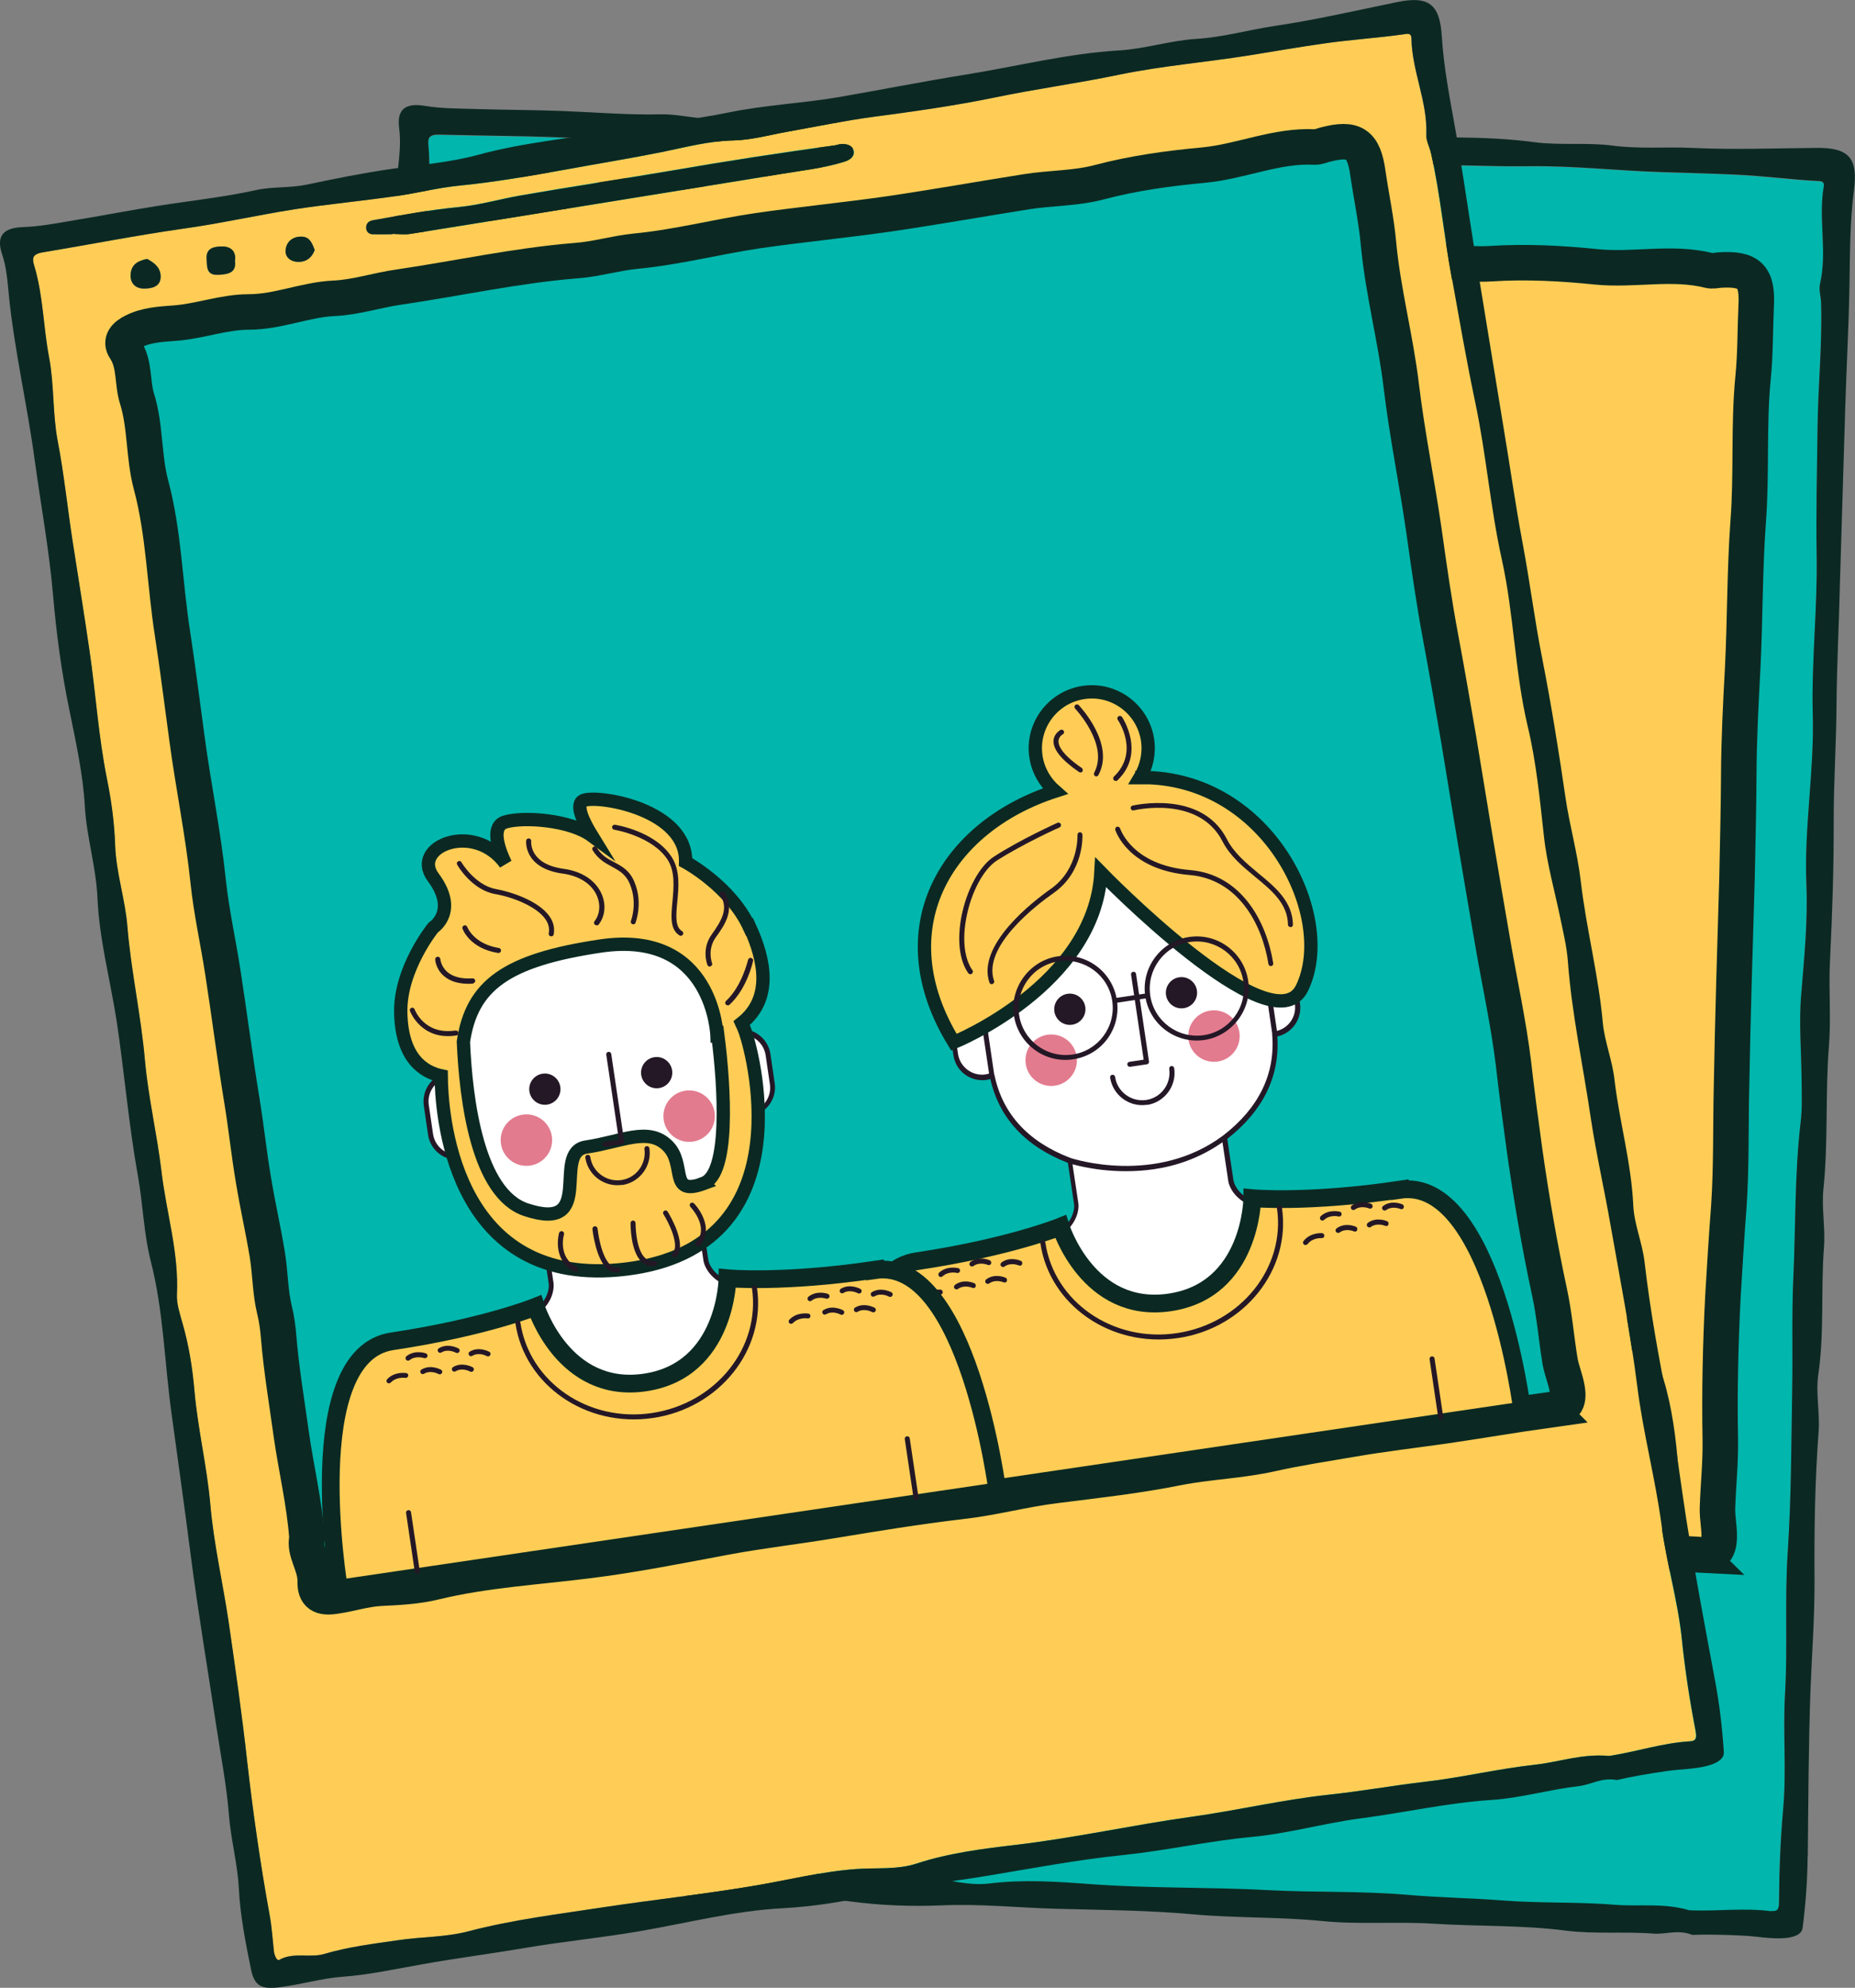<svg xmlns="http://www.w3.org/2000/svg" id="Layer_2" viewBox="0 0 104.52 111.95"><rect x="0" y="0" width="104.52" height="111.95" fill="#808080" stroke="none"/><defs><style>      .cls-1 {        fill: #fff;      }      .cls-2 {        fill: #0b2922;      }      .cls-3 {        fill: #e27b8e;      }      .cls-4 {        fill: #241726;      }      .cls-5, .cls-6, .cls-7, .cls-8 {        fill: #ffcd56;      }      .cls-9, .cls-6, .cls-7, .cls-8 {        stroke: #0b2922;        stroke-miterlimit: 10;      }      .cls-9, .cls-10 {        fill: #01b6ad;      }      .cls-9, .cls-7 {        stroke-width: 2px;      }      .cls-8 {        stroke-width: .75px;      }    </style></defs><g id="Layer_1-2" data-name="Layer_1"><g><g><g><path class="cls-10" d="M100.24,107.11c0-1.73.07-3.46.23-5.18.2-2.17-.03-4.37.11-6.56.16-2.63-.03-5.28.15-7.94.2-3.03.2-6.06.25-9.1.05-2.07-.03-4.15.06-6.23.14-2.97.07-5.95.42-8.91.09-.77.06-1.56.05-2.33-.01-1.61-.16-3.24-.02-4.84.17-2.08.37-4.17.29-6.22-.13-3.2.45-6.35.36-9.56-.07-2.97.27-5.95.22-8.93-.04-2.42.02-4.85.05-7.26.02-2.32.26-4.64.2-6.96,0-.37-.14-.75-.06-1.09.43-1.82-.11-3.66.21-5.48.05-.32-.19-.3-.38-.31-1.48-.08-2.97-.27-4.45-.35-1.44-.08-2.89-.11-4.34-.15-2.48-.09-4.94-.36-7.41-.33-2.39.03-4.77-.11-7.15-.08-2.3.02-4.6-.1-6.88-.24-1.64-.1-3.28-.08-4.91-.1-1.04-.02-2.08.07-3.09-.1-1.38-.24-2.74-.14-4.1-.13-1.84,0-3.66-.05-5.49-.07-2.02-.03-4.07-.07-6.1-.26-1.19-.11-2.41-.03-3.61-.1-1.91-.1-3.82-.29-5.73-.36-2.12-.08-4.25-.01-6.35-.13-2.69-.14-5.37-.13-8.06-.21-.61,0-.6.28-.57.64.18,1.76-.16,3.49-.17,5.24,0,1.56-.42,3.13-.42,4.69,0,1.9-.18,3.8-.25,5.7-.08,2.09-.14,4.19-.25,6.29-.11,2.41-.43,4.82-.41,7.24.01,1.26-.07,2.53-.27,3.77-.24,1.54-.02,3.09-.2,4.62-.28,2.52-.2,5.06-.47,7.6-.21,2.08-.12,4.19-.28,6.29-.18,2.33.1,4.68-.48,6.99-.12.5-.04,1.06,0,1.58.12,1.32.08,2.64-.06,3.94-.22,2.14-.12,4.28-.34,6.41-.24,2.21-.15,4.45-.25,6.68-.13,2.65-.26,5.31-.48,7.96-.23,2.9-.38,5.8-.41,8.7,0,.7-.1,1.41-.16,2.11,0,.19.06.54.2.5.89-.29,1.72.24,2.58.16,1.41-.13,2.82-.03,4.22.04,1.32.05,2.64.35,3.97.26,2.64-.17,5.27.03,7.9.13,2.77.12,5.53.35,8.31.43,1.98.06,3.96-.06,5.94.18,1.1.13,2.21.48,3.36.35,1.9-.24,3.84-.11,5.71.03,3.34.25,6.68.16,10.02.34,2.6.14,5.21.04,7.79.26,1.8.16,3.6.18,5.4.32,2.14.17,4.29.07,6.42.25,1.32.11,2.66-.11,4.11.3h0s.1.01.18.02c1.49.05,2.97-.14,4.46.05.39.06.43-.16.43-.53ZM43.35,9.35c1.65.03,3.3.04,4.95.2,1.12.11,2.26,0,3.4.02,2.9.05,5.82.19,8.72.25,3.12.07,6.22.18,9.31.37.11,0,.23-.02.34,0,.31.04.61.19.63.49.01.36-.32.49-.65.52-1.19.14-2.38.03-3.57,0-2.79-.08-5.58-.18-8.37-.27-4.26-.14-8.54-.27-12.8-.41-.35,0-.68-.12-1.01-.19v.02c-.37-.07-.73-.13-1.09-.22-.2-.05-.35-.22-.3-.45.05-.21.2-.34.44-.33ZM39.31,9.51c.4.12.46.52.52.87-.26.42-.61.56-1.03.48-.4-.07-.7-.39-.58-.79.14-.49.59-.69,1.09-.56ZM34.75,9.2c.41.07.74.37.54.93-.04.67-.51.65-1.04.59-.72-.08-.56-.59-.49-1.02.08-.63.61-.57.99-.5ZM30.46,9.07c.31.25.62.56.57,1.06-.08.64-.63.62-1.04.55-.43-.07-.74-.41-.6-.92.13-.53.52-.68,1.08-.69ZM95.7,87.56c-2.03-.11-4.07-.15-6.09-.25-1.71-.09-3.43-.22-5.14-.26-1.54-.04-3.09-.1-4.64-.06-1.77.05-3.56-.25-5.33-.24-2.33.02-4.62-.18-6.93-.33-1.82-.13-3.65.01-5.48-.14-2.4-.18-4.81-.25-7.2-.32-2.06-.05-4.11-.22-6.18-.24-2.61-.02-5.25,0-7.87-.19-2.88-.19-5.74-.59-8.64-.46-1.03.05-2.08-.1-3.11-.25-.85-.12-1.69,0-2.54-.05-.81-.03-1.14-.27-.97-1.04.19-.88-.32-1.74.02-2.48.23-2.04.14-3.98.24-5.9.1-1.83.15-3.68.35-5.5.06-.5.09-1.04.06-1.57-.04-1.04.17-2.08.2-3.12.04-1.42,0-2.84.04-4.27.03-1.48.17-2.95.21-4.44.07-2.46.24-4.94.33-7.4.07-1.71.01-3.42.16-5.13.24-2.71.21-5.45.37-8.17.11-1.98.25-3.96.33-5.92.1-2.83.61-5.64.41-8.46-.11-1.66.33-3.29.15-4.92-.11-.96.27-1.91-.12-2.87-.22-.5.18-.76.64-.88.79-.22,1.58-.11,2.37-.02,1.4.17,2.85-.09,4.22.18,1.63.31,3.24-.07,4.87.16,1.21.18,2.47.01,3.7.08,3.36.16,6.74.07,10.09.45,1.11.14,2.26.01,3.37.12,2.34.23,4.68.08,7.01.18,2.47.12,4.93.36,7.4.48,2.61.12,5.24.16,7.86.26,1.39.05,2.75.35,4.15.26,1.99-.13,3.99-.02,5.94.18,2.12.21,4.25-.32,6.34.2.18.05.4,0,.59-.02,1.71-.11,2.17.36,2.07,2.07-.06,1.31-.04,2.64-.17,3.95-.27,2.72-.07,5.45-.28,8.17-.2,2.75-.17,5.51-.31,8.26-.11,2.01-.21,4-.22,6.01-.01,1.95-.06,3.9-.1,5.85-.05,1.93-.12,3.86-.17,5.78-.06,2.01-.1,4.01-.14,6-.05,2.22,0,4.45-.15,6.66-.13,1.68-.23,3.35-.33,5.02-.14,2.7-.2,5.41-.15,8.12.02,1.29-.12,2.57-.16,3.86-.01.53.11,1.06.1,1.6-.02.84-.32,1.04-1.18.99Z"></path><path class="cls-2" d="M101.86,104.58c.03-3.11.04-6.24.15-9.35.08-2.08.24-4.16.23-6.24-.02-2.78.02-5.58.23-8.36.08-1.08-.17-2.18-.02-3.19.35-2.4.14-4.79.32-7.17.09-1.1-.14-2.23-.03-3.29.28-2.69.1-5.37.31-8.05.13-1.59-.02-3.2.06-4.79.13-2.64.22-5.29.21-7.94,0-2.2.15-4.4.16-6.61.02-2.23.14-4.47.19-6.7.1-3.3.2-6.6.3-9.91.07-2.32.2-4.63.24-6.94.03-1.78.02-3.55.25-5.32.24-1.83-.29-2.41-2.11-2.39-2.34.02-4.69.11-7.01,0-1.49-.07-2.99.07-4.48-.13-1.45-.19-2.92,0-4.39-.19-2.88-.39-5.78-.22-8.68-.32-2.45-.08-4.89-.08-7.33-.12-2.08-.05-4.15-.36-6.24-.34-2.13.02-4.27-.18-6.43-.22-2.63-.04-5.26-.33-7.9-.13-1.67.12-3.34-.08-4.99-.16-1.6-.08-3.22-.07-4.82-.04-.98.01-1.92-.27-2.87-.24-1.86.04-3.71-.12-5.56-.19-1.61-.06-3.22-.06-4.83-.11-.97-.03-1.94-.02-2.89-.18-1.06-.17-1.58.17-1.44,1.25.1.77.02,1.53-.06,2.27-.3,3.17-.17,6.36-.36,9.53-.14,2.55-.17,5.09-.44,7.63-.23,2.19-.36,4.37-.33,6.58.01,1.82.06,3.65-.18,5.44-.23,1.73-.03,3.45-.28,5.17-.35,2.35-.18,4.72-.27,7.09-.13,2.9-.44,5.78-.49,8.68-.02,1.67-.31,3.3-.21,4.98.16,2.87-.34,5.74-.5,8.61-.15,2.65-.29,5.3-.46,7.96-.21,3.28-.29,6.57-.43,9.85-.07,1.66-.07,3.33-.26,4.97-.16,1.4-.05,2.8-.25,4.19-.22,1.53-.21,3.07-.19,4.61.01.97.41,1.2,1.39,1.27,1.19.08,2.4-.04,3.57.09,1.52.18,3.03.14,4.54.17,1.91.03,3.82.15,5.74.2,2.22.05,4.45.27,6.68.31,2.72.06,5.45-.11,8.15.27,1.73.23,3.45.3,5.18.23,2.17-.1,4.33.13,6.49.19,2.56.07,5.13.08,7.67.31,2.43.22,4.87.14,7.3.38,2.09.21,4.19.02,6.27.15,2.49.16,4.98.07,7.46.39,1.64.21,3.31.04,4.97.17.68.05,1.35-.25,2.16.07.84-.03,1.83-.01,2.81.04.8.03,1.6.21,2.42.14.44-.04.94-.17.99-.58.17-1.33.27-2.67.28-4.01ZM99.81,107.64c-1.49-.2-2.97,0-4.46-.05-.08,0-.16-.01-.18-.01h0c-1.45-.42-2.78-.2-4.11-.3-2.13-.18-4.28-.08-6.42-.25-1.8-.14-3.6-.16-5.4-.32-2.59-.22-5.19-.12-7.79-.26-3.34-.18-6.68-.09-10.02-.34-1.87-.14-3.81-.27-5.71-.03-1.15.13-2.25-.21-3.36-.35-1.98-.24-3.96-.12-5.94-.18-2.78-.07-5.54-.31-8.31-.43-2.63-.1-5.26-.3-7.9-.13-1.33.09-2.65-.21-3.97-.26-1.4-.07-2.81-.17-4.22-.04-.86.09-1.69-.45-2.58-.16-.14.04-.21-.3-.2-.5.06-.7.15-1.41.16-2.11.04-2.91.18-5.8.41-8.7.22-2.65.35-5.3.48-7.96.1-2.22.02-4.47.25-6.68.22-2.14.12-4.28.34-6.41.14-1.3.19-2.62.06-3.94-.04-.52-.12-1.08,0-1.58.57-2.3.3-4.66.48-6.99.15-2.1.07-4.21.28-6.29.27-2.54.19-5.08.47-7.6.17-1.52-.04-3.08.2-4.62.2-1.23.28-2.51.27-3.77-.02-2.43.3-4.83.41-7.24.1-2.1.17-4.2.25-6.29.07-1.9.25-3.79.25-5.7,0-1.56.42-3.13.42-4.69,0-1.75.34-3.49.17-5.24-.03-.36-.04-.65.57-.64,2.69.07,5.37.07,8.06.21,2.11.11,4.23.05,6.35.13,1.91.08,3.82.27,5.73.36,1.2.07,2.42,0,3.61.1,2.03.19,4.08.23,6.1.26,1.83.02,3.65.08,5.49.07,1.36-.01,2.72-.11,4.1.13,1.01.18,2.05.08,3.09.1,1.64.02,3.27,0,4.91.1,2.29.14,4.58.26,6.88.24,2.38-.04,4.76.11,7.15.08,2.47-.03,4.93.25,7.41.33,1.45.05,2.9.08,4.34.15,1.47.07,2.96.27,4.45.35.19,0,.43,0,.38.31-.32,1.82.21,3.66-.21,5.48-.08.34.05.72.06,1.09.07,2.33-.17,4.64-.2,6.96-.03,2.42-.09,4.84-.05,7.26.05,2.98-.3,5.96-.22,8.93.09,3.21-.49,6.35-.36,9.56.09,2.05-.12,4.14-.29,6.22-.14,1.6.01,3.23.02,4.84.01.78.04,1.57-.05,2.33-.35,2.97-.28,5.95-.42,8.91-.09,2.08-.02,4.16-.06,6.23-.05,3.04-.05,6.07-.25,9.1-.18,2.65,0,5.31-.15,7.94-.13,2.2.09,4.39-.11,6.56-.15,1.72-.22,3.45-.23,5.18,0,.37-.04.58-.43.53Z"></path><path class="cls-7" d="M95.7,87.56c-2.03-.11-4.07-.15-6.09-.25-1.71-.09-3.43-.22-5.14-.26-1.54-.04-3.09-.1-4.64-.06-1.77.05-3.56-.25-5.33-.24-2.33.02-4.62-.18-6.93-.33-1.82-.13-3.65.01-5.48-.14-2.4-.18-4.81-.25-7.2-.32-2.06-.05-4.11-.22-6.18-.24-2.61-.02-5.25,0-7.87-.19-2.88-.19-5.74-.59-8.64-.46-1.03.05-2.08-.1-3.11-.25-.85-.12-1.69,0-2.54-.05-.81-.03-1.14-.27-.97-1.04.19-.88-.32-1.74.02-2.48.23-2.04.14-3.98.24-5.9.1-1.83.15-3.68.35-5.5.06-.5.09-1.04.06-1.57-.04-1.04.17-2.08.2-3.12.04-1.42,0-2.84.04-4.27.03-1.48.17-2.95.21-4.44.07-2.46.24-4.94.33-7.4.07-1.71.01-3.42.16-5.13.24-2.71.21-5.45.37-8.17.11-1.98.25-3.96.33-5.92.1-2.83.61-5.64.41-8.46-.11-1.66.33-3.29.15-4.92-.11-.96.27-1.91-.12-2.87-.22-.5.18-.76.64-.88.79-.22,1.58-.11,2.37-.02,1.4.17,2.85-.09,4.22.18,1.63.31,3.24-.07,4.87.16,1.21.18,2.47.01,3.7.08,3.36.16,6.74.07,10.09.45,1.11.14,2.26.01,3.37.12,2.34.23,4.68.08,7.01.18,2.47.12,4.93.36,7.4.48,2.61.12,5.24.16,7.86.26,1.39.05,2.75.35,4.15.26,1.99-.13,3.99-.02,5.94.18,2.12.21,4.25-.32,6.34.2.18.05.4,0,.59-.02,1.71-.11,2.17.36,2.07,2.07-.06,1.31-.04,2.64-.17,3.95-.27,2.72-.07,5.45-.28,8.17-.2,2.75-.17,5.51-.31,8.26-.11,2.01-.21,4-.22,6.01-.01,1.95-.06,3.9-.1,5.85-.05,1.93-.12,3.86-.17,5.78-.06,2.01-.1,4.01-.14,6-.05,2.22,0,4.45-.15,6.66-.13,1.68-.23,3.35-.33,5.02-.14,2.7-.2,5.41-.15,8.12.02,1.29-.12,2.57-.16,3.86-.01.53.11,1.06.1,1.6-.02.84-.32,1.04-1.18.99Z"></path><path class="cls-2" d="M43.22,10.13c.36.09.73.15,1.09.22,0,0,0-.01,0-.02.33.07.67.18,1,.19,4.27.15,8.54.28,12.8.41,2.79.09,5.58.18,8.38.26,1.18.03,2.37.14,3.56,0,.34-.04.67-.17.65-.53-.01-.29-.31-.45-.62-.49-.11-.01-.23.01-.34,0-3.1-.18-6.2-.3-9.31-.37-2.91-.06-5.82-.2-8.73-.25-1.13-.02-2.28.09-3.4-.02-1.65-.16-3.3-.17-4.95-.2-.24,0-.39.12-.43.33-.05.23.09.4.3.45Z"></path><path class="cls-2" d="M29.98,10.68c.41.07.96.09,1.04-.55.06-.49-.26-.8-.57-1.06-.56,0-.95.15-1.08.68-.13.52.17.85.6.92Z"></path><path class="cls-2" d="M34.25,10.72c.52.06,1,.08,1.04-.6.2-.56-.13-.86-.55-.93-.38-.07-.91-.12-.99.5-.06.44-.22.94.5,1.03Z"></path><path class="cls-2" d="M38.8,10.87c.41.08.77-.07,1.02-.48-.06-.35-.11-.75-.52-.86-.49-.13-.94.06-1.08.56-.11.4.17.71.58.79Z"></path></g><g><g><path class="cls-1" d="M84.46,73.97c-4.09-.19-4-2.27-4-2.27l.11-2.45c1.83-.92,3.59-2.49,3.88-5.18,0,0,.01,0,.02,0,.83.04,1.53-.61,1.57-1.44l.08-1.65c.04-.83-.61-1.53-1.44-1.57l.06-1.32s.27-5.96-7.82-5.49c-8.02-1.2-8.29,4.76-8.29,4.76l-.06,1.36c-.1-.03-.21-.05-.32-.05-.83-.04-1.53.61-1.57,1.44l-.08,1.65c-.04.83.61,1.53,1.44,1.57.12,0,.23,0,.34-.03.03,2.72,1.64,4.47,3.39,5.55l-.11,2.45s-.09,2.08-4.19,1.89-6.03,6.2-6.32,12.56l28.37,1.29c.29-6.37-.97-12.9-5.06-13.08Z"></path><path class="cls-1" d="M71.77,68.85s4.39,2.53,8.81.4"></path><g><line class="cls-1" x1="84.48" y1="64.07" x2="84.57" y2="62.07"></line><path class="cls-4" d="M84.47,73.83c-3.88-.18-3.86-2.04-3.86-2.12l.11-2.37c2.29-1.17,3.59-2.89,3.87-5.12.86-.02,1.57-.7,1.61-1.57l.08-1.65c.04-.86-.59-1.6-1.43-1.71l.05-1.18c0-.05.05-1.36-.72-2.72-.71-1.25-2.29-2.78-5.75-2.94-.47-.02-.97-.02-1.49.01-.51-.08-1.01-.13-1.48-.15-3.46-.16-5.17,1.22-5.99,2.4-.89,1.28-.96,2.59-.97,2.64l-.05,1.19c-.06-.01-.12-.02-.18-.02-.91-.04-1.68.66-1.72,1.57l-.08,1.65c-.04.91.66,1.68,1.57,1.72.07,0,.14,0,.21,0,.07,2.25,1.21,4.09,3.38,5.47l-.11,2.36c0,.08-.16,1.94-4.04,1.76-4.34-.2-6.2,6.72-6.47,12.7,0,.08.06.14.13.15l28.37,1.29c.08,0,.14-.06.15-.13.29-6.27-.93-13.04-5.2-13.23ZM68.52,63.3l.13-2.75c0-.08-.06-.14-.13-.15s-.14.06-.15.13l-.12,2.64c-.07,0-.14.01-.2.01-.75-.03-1.33-.67-1.3-1.42l.08-1.65c.03-.75.67-1.33,1.42-1.3.09,0,.19.02.29.05.04.01.09,0,.12-.02.03-.03.06-.06.06-.11l.06-1.36s.07-1.27.91-2.49c1.14-1.64,3.07-2.4,5.75-2.28.46.02.96.07,1.46.15,0,0,.02,0,.03,0,.51-.03,1.01-.03,1.47-.01,6.35.29,6.21,5.15,6.2,5.36l-.06,1.32c0,.08.06.14.13.15.75.03,1.33.67,1.3,1.42l-.08,1.65c-.03.7-.59,1.25-1.28,1.29l.08-1.85c0-.08-.06-.14-.13-.15s-.14.06-.15.13l-.09,1.93s-.02.04-.02.06c-.24,2.22-1.52,3.92-3.8,5.07-4.28,2.06-8.59-.35-8.67-.4-2.18-1.35-3.3-3.18-3.32-5.43ZM61.3,85.62c.29-5.82,2.07-12.47,6.17-12.29s4.33-1.94,4.33-2.03l.1-2.23c.57.28,2.28,1.05,4.44,1.15,1.26.06,2.67-.12,4.09-.75l-.1,2.22c0,.09-.05,2.22,4.13,2.42,2.65.12,5.33,3.55,4.93,12.79l-28.09-1.28Z"></path></g><path class="cls-6" d="M89.71,74.02c-5.26-.24-8.25-1.12-8.25-1.12,0,0-1.03,5.08-5.68,4.87-4.65-.21-5.22-5.37-5.22-5.37,0,0-3.05.6-8.32.36-5.26-.24-5.6,13.06-5.6,13.06l18.73.85,18.73.85s.87-13.28-4.39-13.52Z"></path><circle class="cls-4" cx="73.41" cy="60.49" r=".88"></circle><circle class="cls-4" cx="79.76" cy="60.78" r=".88"></circle><path class="cls-4" d="M76.64,66.6c-1-.05-1.78-.9-1.74-1.9,0-.08.07-.14.15-.13s.14.07.13.15c-.04.85.62,1.57,1.47,1.61s1.57-.62,1.61-1.47c0-.08.07-.14.15-.13s.14.07.13.15c-.05,1-.9,1.78-1.9,1.74Z"></path><path class="cls-4" d="M77.08,64.36l-.95-.04c-.08,0-.14-.07-.13-.15s.07-.14.15-.13l.81.04.22-4.84c0-.08.07-.14.15-.13s.14.07.13.15l-.23,4.98c0,.08-.07.14-.15.13Z"></path><circle class="cls-3" cx="71.83" cy="63.11" r="1.45"></circle><circle class="cls-3" cx="81.09" cy="63.53" r="1.45"></circle><path class="cls-4" d="M75.83,79.83c-3.79-.17-6.74-3.19-6.58-6.72,0-.08.07-.14.15-.13s.14.07.13.15c-.15,3.38,2.68,6.26,6.31,6.43s6.71-2.45,6.87-5.83c0-.08.07-.14.15-.13s.14.07.13.15c-.16,3.53-3.37,6.27-7.16,6.1Z"></path><path class="cls-4" d="M61.15,85.9c-.08,0-.14-.07-.13-.15l.15-3.34c0-.08.07-.14.15-.13s.14.07.13.15l-.15,3.34c0,.08-.07.14-.15.13Z"></path><path class="cls-4" d="M89.52,87.19c-.08,0-.14-.07-.13-.15l.15-3.34c0-.08.07-.14.15-.13s.14.07.13.15l-.15,3.34c0,.08-.07.14-.15.13Z"></path><g><path class="cls-4" d="M66.19,73.76s-.05,0-.07-.03c0,0-.41-.28-.81-.1-.07.03-.16,0-.19-.07-.03-.07,0-.16.07-.19.55-.25,1.07.11,1.09.12.06.05.08.13.03.2-.03.04-.08.06-.12.06Z"></path><path class="cls-4" d="M66.88,74.9s-.05,0-.07-.03c0,0-.41-.28-.81-.1-.07.03-.16,0-.19-.07-.03-.07,0-.16.07-.19.55-.25,1.07.11,1.09.12.06.05.08.13.03.2-.03.04-.08.06-.12.06Z"></path><path class="cls-4" d="M62.22,75.08s-.07-.02-.1-.05c-.05-.06-.04-.15.02-.2.48-.4,1.08-.24,1.1-.23.07.02.12.1.1.17-.02.08-.1.12-.17.1,0,0-.48-.13-.84.17-.03.02-.06.04-.1.03Z"></path><path class="cls-4" d="M67.91,74.13s-.05,0-.07-.03c0,0-.41-.28-.81-.1-.07.03-.16,0-.19-.07-.03-.07,0-.16.07-.19.55-.26,1.07.11,1.09.12.06.04.08.13.03.2-.03.04-.08.06-.12.06Z"></path><path class="cls-4" d="M65.1,74.86s-.05,0-.07-.03c0,0-.41-.28-.81-.1-.07.03-.15,0-.19-.07-.03-.07,0-.16.07-.19.55-.25,1.07.11,1.09.12.06.05.08.13.03.2-.03.04-.08.06-.12.06Z"></path><path class="cls-4" d="M63.41,73.91s-.09-.03-.11-.07c-.04-.07-.02-.15.04-.2.52-.33,1.08-.06,1.11-.05.07.03.1.12.06.19-.03.07-.12.1-.19.06,0,0-.45-.21-.83.03-.03.02-.05.02-.08.02Z"></path></g><g><path class="cls-4" d="M87.9,74.75s-.05,0-.07-.03c0,0-.41-.28-.81-.1-.07.03-.16,0-.19-.07-.03-.07,0-.16.07-.19.55-.25,1.07.11,1.09.12.06.05.08.13.03.2-.03.04-.08.06-.12.06Z"></path><path class="cls-4" d="M88.59,75.89s-.05,0-.07-.03c0,0-.41-.28-.81-.1-.07.03-.16,0-.19-.07-.03-.07,0-.16.07-.19.55-.25,1.07.11,1.09.12.06.04.08.13.03.2-.03.04-.08.06-.12.06Z"></path><path class="cls-4" d="M83.92,76.07s-.07-.02-.1-.05c-.05-.06-.04-.15.02-.2.48-.4,1.08-.24,1.1-.23.07.02.12.1.1.17-.02.08-.1.12-.17.1,0,0-.48-.13-.84.17-.03.02-.06.04-.1.03Z"></path><path class="cls-4" d="M89.62,75.12s-.05,0-.07-.03c0,0-.41-.28-.81-.1-.07.03-.15,0-.19-.07-.03-.07,0-.16.07-.19.55-.26,1.07.11,1.09.12.06.05.08.13.03.2-.03.04-.08.06-.12.06Z"></path><path class="cls-4" d="M86.81,75.85s-.05,0-.07-.03c0,0-.41-.28-.81-.1-.07.03-.15,0-.19-.07-.03-.07,0-.16.07-.19.55-.25,1.07.11,1.09.12.06.05.08.13.03.2-.03.04-.08.06-.12.06Z"></path><path class="cls-4" d="M85.12,74.9s-.09-.03-.11-.07c-.04-.07-.02-.15.04-.2.52-.33,1.08-.06,1.11-.05.07.03.1.12.06.19-.03.07-.12.1-.19.06,0,0-.45-.21-.83.03-.03.02-.05.02-.08.02Z"></path></g><path class="cls-8" d="M79.89,48.47s-.07-.01-.11-.02c.48-.53.79-1.23.83-2,.08-1.76-1.28-3.24-3.03-3.32-1.76-.08-3.24,1.28-3.32,3.03-.04.8.23,1.54.68,2.12-6.47.79-10.91,5.81-8.3,12.79,0,0,8.4-1.63,9.96-7.8,0,0,7.58,11.61,9.88,8.56,2.67-3.53.42-12.02-6.59-13.36Z"></path><path class="cls-4" d="M80.79,57.78c-1.57-.07-2.91,1.11-3.05,2.66l-1.62-.07c0-1.55-1.23-2.85-2.8-2.92s-2.99,1.18-3.07,2.8,1.18,2.99,2.8,3.07,2.91-1.11,3.05-2.66l1.62.07c0,1.55,1.23,2.85,2.8,2.92s2.99-1.18,3.07-2.8-1.18-2.99-2.8-3.07ZM73.06,63.02c-1.46-.07-2.6-1.31-2.53-2.77.07-1.46,1.31-2.6,2.77-2.53s2.6,1.31,2.53,2.77c-.07,1.46-1.31,2.6-2.77,2.53ZM80.53,63.36c-1.46-.07-2.6-1.31-2.53-2.77.07-1.46,1.31-2.6,2.77-2.53s2.6,1.31,2.53,2.77c-.07,1.46-1.31,2.6-2.77,2.53Z"></path><path class="cls-4" d="M86.52,58.32s-.01,0-.02,0c-.08-.01-.13-.09-.11-.16.21-1.15-.52-2.04-1.3-2.98-.58-.7-1.17-1.42-1.42-2.31-.81-2.85-4.55-2.69-4.58-2.69-.08,0-.14-.06-.15-.13,0-.08.06-.14.13-.15.04,0,3.99-.17,4.87,2.89.24.82.81,1.53,1.37,2.2.78.95,1.59,1.93,1.36,3.21-.01.07-.08.12-.15.12Z"></path><path class="cls-4" d="M85.01,60.27c-.08,0-.14-.07-.13-.15.08-2.3-.77-5.02-3.4-5.76-3.32-.94-3.61-3.2-3.62-3.3,0-.08.05-.15.12-.16.08,0,.15.05.16.12.01.09.29,2.17,3.42,3.06,2.78.78,3.69,3.64,3.6,6.05,0,.08-.07.14-.15.14h0Z"></path><path class="cls-4" d="M69.38,58.27c-.07,0-.12-.05-.13-.12-.31-2.23,3.29-4.02,4.41-4.52,1.77-.79,2.05-2.68,2.05-2.7.01-.08.08-.13.16-.12.08.01.13.08.12.16-.01.08-.29,2.06-2.22,2.92-1.07.48-4.53,2.19-4.24,4.22.01.08-.04.15-.12.16,0,0-.02,0-.03,0Z"></path><path class="cls-4" d="M68.3,57.49c-.05,0-.1-.03-.12-.08-.36-.78-.28-1.95.22-3.2.57-1.42,1.55-2.62,2.45-2.98,1.66-.67,3.85-1.17,3.87-1.18.08-.02.15.03.17.11.02.08-.03.15-.11.17-.02,0-2.19.51-3.83,1.16-.83.33-1.75,1.47-2.3,2.82-.47,1.18-.55,2.26-.23,2.97.03.07,0,.15-.07.19-.02,0-.04.01-.07.01Z"></path><path class="cls-4" d="M76.57,47.51s-.07-.02-.09-.04c-.84-.84-1.2-1.52-1.07-2.02.1-.4.48-.51.5-.51.08-.02.15.02.17.1.02.07-.02.15-.1.17-.01,0-.24.08-.3.32-.06.22,0,.74,1,1.74.06.06.05.14,0,.2-.03.03-.07.04-.11.04Z"></path><path class="cls-4" d="M77.41,47.91s-.06-.01-.08-.03c-.06-.05-.07-.14-.02-.2,1.13-1.38-.35-3.72-.36-3.75-.04-.07-.02-.15.04-.2.07-.04.15-.02.2.04.07.1,1.6,2.54.34,4.08-.03.04-.07.05-.12.05Z"></path><path class="cls-4" d="M78.42,48.37s-.09-.02-.11-.07c-.04-.07-.02-.15.04-.2,1.68-1.08.87-3.02.83-3.1-.03-.07,0-.16.07-.19.07-.03.16,0,.19.07,0,.02.95,2.25-.94,3.45-.03.02-.05.02-.08.02Z"></path><line class="cls-1" x1="68.38" y1="63.3" x2="68.51" y2="60.54"></line></g><g><g><path class="cls-1" d="M54.57,72.73c-4.09-.19-4-2.27-4-2.27l.11-2.45c1.83-.92,3.59-2.49,3.88-5.18,0,0,.01,0,.02,0,.83.04,1.53-.61,1.57-1.44l.08-1.65c.04-.83-.61-1.53-1.44-1.57l.06-1.32s.27-5.96-7.82-5.49c-8.02-1.2-8.29,4.76-8.29,4.76l-.06,1.36c-.1-.03-.21-.05-.32-.05-.83-.04-1.53.61-1.57,1.44l-.08,1.65c-.04.83.61,1.53,1.44,1.57.12,0,.23,0,.34-.03.03,2.72,1.64,4.47,3.39,5.55l-.11,2.45s-.09,2.08-4.19,1.89-6.03,6.2-6.32,12.56l28.37,1.29c.29-6.37-.97-12.9-5.06-13.08Z"></path><path class="cls-4" d="M59.63,85.96l-28.37-1.29c-.08,0-.14-.07-.13-.15.27-5.98,2.13-12.9,6.47-12.7,3.88.18,4.03-1.68,4.04-1.76l.11-2.36c-2.17-1.37-3.31-3.21-3.39-5.47-.07,0-.14,0-.21,0-.91-.04-1.61-.81-1.57-1.72l.08-1.65c.04-.97.92-1.71,1.9-1.55l.05-1.19c0-.05.07-1.36.97-2.64.82-1.18,2.53-2.56,5.99-2.4.47.02.97.07,1.48.15.52-.03,1.02-.03,1.49-.01,3.46.16,5.04,1.68,5.75,2.94.77,1.36.72,2.66.72,2.72l-.05,1.18c.84.11,1.47.85,1.43,1.71l-.08,1.65c-.04.87-.75,1.55-1.6,1.57-.28,2.23-1.58,3.96-3.87,5.12l-.11,2.37c0,.08-.02,1.94,3.86,2.12,4.27.19,5.48,6.96,5.2,13.23,0,.08-.07.14-.15.13ZM31.41,84.39l28.09,1.28c.39-9.25-2.29-12.67-4.93-12.79-4.18-.19-4.13-2.32-4.13-2.42l.11-2.45c0-.05.03-.1.08-.12,2.29-1.14,3.57-2.85,3.8-5.07,0-.08.08-.14.15-.13h0c.76.03,1.4-.55,1.43-1.3l.08-1.65c.03-.75-.55-1.39-1.3-1.42-.08,0-.14-.07-.13-.15l.06-1.32c0-.21.15-5.07-6.2-5.36-.46-.02-.96-.02-1.47.01,0,0-.02,0-.03,0-.51-.08-1-.13-1.46-.15-2.67-.12-4.61.65-5.75,2.28-.85,1.22-.91,2.48-.91,2.49l-.06,1.36s-.02.08-.06.11c-.03.02-.08.03-.12.02-.1-.03-.2-.04-.29-.05-.75-.03-1.39.55-1.42,1.3l-.08,1.65c-.03.75.55,1.39,1.3,1.42.1,0,.2,0,.31-.02.04,0,.08,0,.12.03.03.03.05.07.05.11.02,2.25,1.14,4.08,3.33,5.43.04.03.07.08.07.13l-.11,2.45c0,.09-.15,2.22-4.33,2.03-4.1-.19-5.88,6.47-6.17,12.29Z"></path></g><path class="cls-6" d="M59.82,72.79c-5.26-.24-8.25-1.12-8.25-1.12,0,0-1.03,5.08-5.68,4.87-4.65-.21-5.22-5.37-5.22-5.37,0,0-3.05.6-8.32.36-5.26-.24-5.6,13.1-5.6,13.1l18.73.85,18.73.85s.88-13.31-4.39-13.55Z"></path><circle class="cls-4" cx="43.52" cy="59.25" r=".88"></circle><circle class="cls-4" cx="49.87" cy="59.54" r=".88"></circle><circle class="cls-3" cx="41.94" cy="61.87" r="1.45"></circle><circle class="cls-3" cx="51.21" cy="62.29" r="1.45"></circle><path class="cls-4" d="M45.94,78.59c-3.79-.17-6.74-3.19-6.58-6.72,0-.08.07-.14.15-.13s.14.07.13.15c-.15,3.38,2.68,6.26,6.31,6.43s6.71-2.45,6.87-5.83c0-.08.07-.14.15-.13s.14.07.13.15c-.16,3.53-3.37,6.27-7.16,6.1Z"></path><path class="cls-4" d="M31.26,84.66c-.08,0-.14-.07-.13-.15l.15-3.34c0-.08.07-.14.15-.13s.14.07.13.15l-.15,3.34c0,.08-.07.14-.15.13Z"></path><path class="cls-4" d="M59.63,85.96c-.08,0-.14-.07-.13-.15l.15-3.34c0-.08.07-.14.15-.13s.14.07.13.15l-.15,3.34c0,.08-.07.14-.15.13Z"></path><path class="cls-8" d="M56.56,52.49c-.6-2.46-2.82-4.28-2.82-4.28.64-2.87-4-4.63-4.95-4.51-.57.08-.28,1.19.05,2.05-1.02-1.11-3.57-1.79-4.63-1.69-.86.08-.7,1.36-.46,2.3-1.26-2.71-5.08-1.97-4.14-.02,1.03,2.16-.54,2.78-.54,2.78,0,0-2.28,1.9-2.71,4.32-.46,2.57.62,3.57,1.55,3.96-.35,1.87-1.73,11.67,7.7,12.64,10.43,1.07,9.81-10.16,9.59-11.77-.02-.18-.06-.36-.11-.54,1.94-1.01,1.97-3.19,1.48-5.23ZM51.3,66.18c-2.12.35-.73-1.24-1.61-2.5s-2.49-.69-4.5-.78-.32,4.89-4,2.82c-2.5-1.41-2.14-6.71-1.65-9.96,1.07-3.03,3.26-4.06,8.61-3.81,6.46.29,5.48,6.24,5.48,6.24.02,0,.04,0,.06-.01-.19,3-.84,7.75-2.37,8Z"></path><path class="cls-4" d="M46.75,65.37c-1-.05-1.78-.9-1.74-1.9,0-.08.07-.14.15-.13s.14.07.13.15c-.04.85.62,1.57,1.47,1.61s1.57-.62,1.61-1.47c0-.08.07-.14.15-.13s.14.07.13.15c-.05,1-.9,1.78-1.9,1.74Z"></path><path class="cls-4" d="M47.19,63.13l-.95-.04c-.08,0-.14-.07-.13-.15s.07-.14.15-.13l.81.04.22-4.84c0-.08.07-.14.15-.13s.14.07.13.15l-.23,4.98c0,.08-.07.14-.15.13Z"></path><path class="cls-4" d="M48.16,50.75s-.07-.02-.1-.05c-.05-.06-.04-.15.02-.2.35-.3.51-.81.41-1.33-.14-.73-.75-1.33-1.66-1.64-2.12-.72-1.68-2.2-1.67-2.22.02-.07.1-.12.18-.09s.12.1.09.18h0c-.02.05-.36,1.24,1.49,1.87,1.01.34,1.69,1.02,1.85,1.86.12.62-.07,1.24-.5,1.6-.03.02-.06.04-.1.03Z"></path><path class="cls-4" d="M45.54,50.87s-.03,0-.05,0c-.07-.03-.11-.11-.08-.18.1-.25.09-.52-.03-.8-.35-.8-1.55-1.57-2.52-1.95-1.23-.48-1.76-1.96-1.78-2.03-.03-.07.01-.15.09-.18.07-.02.15.01.18.09,0,.01.5,1.42,1.61,1.86.79.31,2.24,1.09,2.68,2.1.15.35.16.69.03,1.02-.02.06-.08.09-.14.09Z"></path><path class="cls-4" d="M42.43,51.22s-.03,0-.04,0c-1.52-.56-1.69-1.68-1.7-1.72-.01-.08.04-.15.12-.16.08-.01.15.04.16.12h0s.16,1,1.52,1.5c.07.03.11.11.08.18-.02.06-.08.09-.14.09Z"></path><path class="cls-4" d="M40.68,52.64s0,0-.01,0c-.72-.1-1.24-.36-1.54-.77-.35-.47-.28-.96-.28-.98.01-.08.08-.13.16-.12.08.01.13.08.12.16,0,0-.05.4.23.77.26.34.71.56,1.35.65.08.01.13.08.12.16-.01.07-.07.13-.15.12Z"></path><path class="cls-4" d="M39.17,55.33c-1.98-.09-2.27-1.83-2.28-1.85-.01-.08.04-.15.12-.16.08-.01.15.04.16.12.01.06.27,1.53,2.01,1.61,0,0,.02,0,.03,0,.08,0,.14.07.13.15,0,.08-.07.14-.15.14h-.03Z"></path><path class="cls-4" d="M50.2,51.09s-.05,0-.07-.02c-.07-.04-.08-.13-.04-.2,0,0,.57-.91.34-2.05-.12-.59-.46-.86-.81-1.15-.34-.27-.69-.56-.89-1.12-.03-.07.01-.15.09-.18.07-.03.15.01.18.09.17.49.48.73.8,1,.38.31.77.62.91,1.32.26,1.25-.36,2.22-.38,2.26-.03.04-.08.07-.13.06Z"></path><path class="cls-4" d="M52.71,52.24s-.06-.01-.09-.04c-.49-.43-.27-1.17-.03-1.96.22-.75.48-1.61.19-2.34-.58-1.49-2.62-2.25-2.64-2.26-.07-.03-.11-.11-.08-.18.03-.07.11-.11.18-.08.09.03,2.18.82,2.8,2.42.32.83.05,1.73-.18,2.53-.22.73-.4,1.35-.05,1.66.06.05.06.14.01.2-.03.03-.07.05-.11.05Z"></path><path class="cls-4" d="M53.97,54.26c-.06,0-.12-.05-.13-.12,0-.04-.17-.95.56-1.64.71-.67,1.22-1.24.9-2.08-.03-.07,0-.15.08-.18.07-.03.15,0,.18.08.41,1.08-.39,1.83-.97,2.38-.62.58-.49,1.35-.48,1.38.01.08-.04.15-.11.16-.01,0-.02,0-.03,0Z"></path><path class="cls-4" d="M54.56,56.59s-.09-.03-.11-.07c-.04-.07-.02-.15.05-.19,1.07-.65,1.66-2.03,1.67-2.04.03-.07.11-.11.19-.07.07.03.11.11.07.19-.03.06-.64,1.47-1.78,2.17-.03.02-.05.02-.08.02Z"></path><path class="cls-4" d="M47.71,70.21h0c-.29-.02-.51-.14-.68-.36-.53-.71-.22-2.21-.21-2.28.02-.08.09-.13.17-.11.08.02.13.09.11.17,0,.01-.3,1.45.16,2.05.12.15.27.24.48.25.08,0,.14.07.13.15,0,.08-.07.14-.15.13Z"></path><path class="cls-4" d="M48.89,69.94s-.08-.02-.11-.06c-.04-.06-.03-.15.04-.2.49-.34.1-1.74-.09-2.25-.03-.07,0-.15.08-.18.07-.03.15,0,.18.08.08.21.75,2.06-.01,2.59-.03.02-.06.03-.09.02Z"></path><path class="cls-4" d="M50.3,69.6s-.08-.02-.11-.06c-.05-.06-.03-.15.03-.2.91-.67.1-1.96.07-2.02-.04-.07-.02-.15.04-.2.07-.04.15-.02.2.04.35.54.76,1.74-.14,2.4-.03.02-.06.03-.09.03Z"></path><path class="cls-4" d="M45.6,70.17h0c-.21-.01-.4-.11-.55-.28-.57-.66-.42-2.32-.42-2.4,0-.08.08-.14.15-.13.08,0,.14.08.13.15,0,.02-.14,1.61.35,2.19.1.11.21.17.35.18.08,0,.14.07.13.15,0,.08-.07.14-.15.13Z"></path><path class="cls-4" d="M43.27,69.69s-.06-.01-.08-.03c-1.15-.91-.44-2.29-.43-2.31.04-.07.12-.1.19-.06.07.04.1.12.06.19-.03.05-.6,1.19.36,1.96.06.05.07.14.02.2-.03.04-.07.06-.12.05Z"></path><g><path class="cls-4" d="M35.83,72.89s-.06-.01-.09-.03c0,0-.38-.32-.79-.17-.07.03-.15-.01-.18-.09-.03-.07.01-.15.09-.18.57-.2,1.05.2,1.07.22.06.05.07.14.02.2-.03.03-.07.05-.11.05Z"></path><path class="cls-4" d="M36.41,74.09s-.06-.01-.09-.03c0,0-.38-.32-.79-.17-.07.03-.15-.01-.18-.09-.03-.07.01-.15.09-.18.57-.2,1.05.2,1.07.22.06.05.07.14.02.2-.03.03-.07.05-.11.05Z"></path><path class="cls-4" d="M31.75,73.84s-.08-.02-.11-.06c-.04-.06-.03-.15.03-.2.51-.36,1.09-.14,1.12-.13.07.03.11.11.08.18s-.11.11-.18.08c0,0-.47-.17-.85.1-.03.02-.06.03-.09.03Z"></path><path class="cls-4" d="M37.51,73.41s-.06-.01-.09-.03c0,0-.38-.32-.79-.17-.07.03-.15-.01-.18-.09-.03-.07.01-.15.09-.18.57-.2,1.05.2,1.07.22.06.05.07.14.02.2-.03.03-.07.05-.11.05Z"></path><path class="cls-4" d="M34.64,73.89s-.06-.01-.09-.03c0,0-.38-.32-.79-.17-.07.03-.15-.01-.18-.09-.03-.07.01-.15.09-.18.57-.2,1.05.2,1.07.22.06.05.07.14.02.2-.03.03-.07.05-.11.05Z"></path><path class="cls-4" d="M34.01,72.83s-.05,0-.07-.02c0,0-.43-.25-.83-.04-.07.03-.15,0-.19-.06-.04-.07,0-.15.06-.19.55-.28,1.08.04,1.11.06.07.04.09.13.05.19-.03.05-.08.07-.13.07Z"></path></g><g><path class="cls-4" d="M58.71,73.93s-.06-.01-.09-.03c0,0-.38-.32-.79-.17-.07.03-.15-.01-.18-.09-.03-.07.01-.15.09-.18.57-.2,1.05.2,1.07.22.06.05.07.14.02.2-.03.03-.07.05-.11.05Z"></path><path class="cls-4" d="M59.29,75.13s-.06-.01-.09-.03c0,0-.38-.32-.79-.17-.07.03-.15-.01-.18-.09-.03-.07.01-.15.09-.18.57-.2,1.05.2,1.07.22.06.05.07.14.02.2-.03.03-.07.05-.11.05Z"></path><path class="cls-4" d="M54.63,74.88s-.08-.02-.11-.06c-.04-.06-.03-.15.03-.2.51-.36,1.09-.14,1.12-.13.07.03.11.11.08.18-.03.07-.11.11-.18.08,0,0-.47-.17-.85.1-.03.02-.06.03-.09.03Z"></path><path class="cls-4" d="M60.39,74.45s-.06-.01-.09-.03c0,0-.38-.32-.79-.17-.07.03-.15-.01-.18-.09-.03-.07.01-.15.09-.18.57-.2,1.05.2,1.07.22.06.05.07.14.02.2-.03.03-.07.05-.11.05Z"></path><path class="cls-4" d="M57.52,74.93s-.06-.01-.09-.03c0,0-.38-.32-.79-.17-.07.03-.15-.01-.18-.09-.03-.07.01-.15.09-.18.57-.2,1.05.2,1.07.22.06.05.07.14.02.2-.03.03-.07.05-.11.05Z"></path><path class="cls-4" d="M56.89,73.87s-.05,0-.07-.02c0,0-.43-.25-.83-.04-.07.03-.15,0-.19-.06-.04-.07,0-.16.06-.19.55-.28,1.08.04,1.11.06.07.04.09.13.05.19-.03.05-.08.07-.13.07Z"></path></g></g></g></g><g><g><path class="cls-5" d="M95.53,97.47c-.33-1.7-.59-3.41-.77-5.13-.22-2.17-.86-4.28-1.15-6.46-.35-2.61-1.04-5.18-1.37-7.82-.38-3.01-.96-5.99-1.49-8.98-.35-2.04-.82-4.07-1.13-6.13-.43-2.94-1.07-5.85-1.29-8.83-.06-.77-.24-1.54-.4-2.3-.32-1.58-.78-3.15-.95-4.75-.23-2.07-.43-4.16-.91-6.16-.74-3.12-.77-6.32-1.47-9.45-.64-2.9-.87-5.89-1.49-8.81-.5-2.37-.91-4.76-1.34-7.14-.42-2.28-.63-4.6-1.14-6.87-.08-.36-.28-.71-.27-1.06.07-1.87-.81-3.57-.84-5.42,0-.32-.24-.26-.43-.23-1.47.21-2.97.3-4.43.51-1.43.2-2.86.45-4.29.68-2.45.39-4.92.59-7.34,1.09-2.34.49-4.7.8-7.03,1.29-2.25.46-4.53.78-6.8,1.08-1.63.22-3.23.55-4.84.84-1.02.18-2.03.47-3.05.49-1.4.03-2.72.39-4.05.66-1.8.36-3.6.65-5.4.98-1.99.36-4.01.71-6.04.91-1.19.12-2.37.43-3.56.59-1.89.27-3.8.45-5.69.74-2.1.33-4.17.8-6.26,1.09-2.67.38-5.3.9-7.95,1.34-.6.11-.54.39-.44.74.51,1.69.51,3.46.84,5.18.29,1.53.19,3.15.48,4.68.36,1.87.55,3.76.84,5.64.32,2.07.66,4.14.96,6.22.35,2.39.5,4.81.98,7.19.25,1.23.42,2.5.46,3.75.06,1.56.57,3.04.69,4.57.21,2.53.77,5.01.99,7.55.19,2.08.68,4.14.93,6.23.27,2.32.99,4.58.87,6.95-.02.51.16,1.05.3,1.55.37,1.27.58,2.58.69,3.88.19,2.14.7,4.22.89,6.36.19,2.21.7,4.4,1.03,6.6.38,2.63.76,5.26,1.05,7.9.33,2.89.74,5.76,1.26,8.62.13.69.17,1.4.25,2.1.03.19.16.52.29.45.82-.46,1.73-.09,2.56-.34,1.36-.4,2.76-.57,4.15-.77,1.31-.2,2.66-.16,3.95-.5,2.56-.67,5.18-.98,7.78-1.38,2.74-.41,5.5-.71,8.24-1.17,1.95-.32,3.87-.82,5.86-.96,1.11-.08,2.26.05,3.36-.3,1.82-.6,3.75-.84,5.61-1.06,3.33-.39,6.59-1.12,9.9-1.58,2.58-.36,5.12-.96,7.7-1.24,1.8-.19,3.57-.51,5.36-.72,2.13-.24,4.22-.75,6.35-.98,1.32-.15,2.59-.62,4.09-.49h0s.1,0,.18-.02c1.47-.24,2.89-.71,4.39-.8.39-.02.39-.24.32-.6ZM21,12.4c1.62-.29,3.25-.59,4.9-.75,1.12-.11,2.22-.43,3.34-.63,2.86-.51,5.75-.93,8.61-1.42,3.07-.53,6.14-1.01,9.21-1.42.11-.02.22-.06.33-.07.31-.02.64.07.71.36.08.35-.22.54-.54.64-1.14.36-2.33.48-3.5.68-2.75.45-5.51.89-8.27,1.34-4.21.68-8.43,1.37-12.64,2.04-.34.06-.69.01-1.03.01v.02c-.37,0-.74.01-1.11,0-.21-.01-.39-.15-.38-.38,0-.22.13-.37.37-.41ZM17.06,13.33c.42.04.55.42.68.75-.18.46-.49.67-.92.67-.41,0-.76-.25-.72-.66.04-.51.45-.79.96-.76ZM12.52,13.89c.42,0,.8.22.71.81.09.67-.38.74-.91.78-.72.06-.66-.47-.68-.91-.04-.63.49-.68.88-.68ZM8.29,14.59c.35.19.72.43.76.93.04.64-.5.73-.92.74-.44.01-.8-.26-.77-.79.03-.55.38-.77.93-.88ZM87.33,79.15c-2.01.28-4.02.63-6.03.92-1.7.24-3.41.44-5.09.73-1.52.26-3.05.49-4.57.83-1.73.39-3.54.44-5.28.78-2.28.46-4.57.71-6.87,1-1.81.22-3.58.71-5.41.91-2.39.28-4.77.67-7.13,1.06-2.03.34-4.08.57-6.11.95-2.57.48-5.15,1-7.76,1.32-2.86.36-5.75.52-8.57,1.2-1,.25-2.06.3-3.1.35-.86.05-1.66.32-2.5.44-.8.13-1.17-.05-1.15-.84.02-.9-.65-1.65-.46-2.44-.16-2.05-.62-3.93-.89-5.84-.25-1.82-.56-3.64-.71-5.47-.04-.5-.11-1.04-.24-1.55-.24-1.01-.23-2.07-.4-3.1-.23-1.4-.55-2.79-.78-4.2-.25-1.46-.4-2.93-.64-4.4-.4-2.43-.71-4.89-1.09-7.33-.26-1.69-.64-3.36-.82-5.07-.28-2.71-.84-5.39-1.2-8.09-.27-1.96-.51-3.93-.81-5.87-.44-2.8-.48-5.65-1.21-8.38-.43-1.61-.3-3.29-.79-4.86-.29-.92-.1-1.93-.67-2.79-.31-.45.03-.78.46-.99.73-.37,1.53-.41,2.32-.47,1.41-.1,2.78-.63,4.18-.63,1.66,0,3.17-.69,4.81-.77,1.22-.05,2.43-.46,3.65-.63,3.33-.49,6.63-1.22,9.99-1.49,1.12-.08,2.22-.42,3.33-.53,2.34-.22,4.61-.82,6.92-1.16,2.45-.35,4.91-.59,7.36-.94,2.59-.38,5.17-.84,7.76-1.25,1.37-.22,2.77-.18,4.12-.54,1.93-.51,3.91-.78,5.86-.96,2.12-.2,4.11-1.13,6.26-1.02.19.01.39-.08.58-.13,1.66-.44,2.2-.06,2.43,1.64.19,1.3.47,2.6.59,3.91.25,2.72.97,5.36,1.29,8.07.33,2.74.89,5.44,1.28,8.17.28,1.99.56,3.97.93,5.94.36,1.92.69,3.84,1.02,5.76.32,1.9.62,3.81.94,5.71.33,1.98.67,3.95,1.01,5.92.38,2.19.86,4.37,1.13,6.57.19,1.67.41,3.33.64,4.99.38,2.68.84,5.35,1.41,8,.27,1.26.37,2.55.58,3.82.09.52.31,1.02.4,1.55.14.83-.12,1.08-.97,1.2Z"></path><path class="cls-2" d="M96.64,94.68c-.57-3.06-1.15-6.13-1.64-9.21-.32-2.06-.56-4.13-.97-6.17-.55-2.73-1.05-5.48-1.37-8.25-.13-1.07-.58-2.11-.63-3.13-.11-2.42-.78-4.73-1.06-7.1-.12-1.1-.56-2.16-.66-3.22-.24-2.69-.93-5.29-1.24-7.96-.18-1.58-.63-3.14-.86-4.71-.38-2.62-.8-5.23-1.31-7.83-.43-2.16-.7-4.35-1.11-6.52-.41-2.19-.72-4.41-1.09-6.61-.53-3.26-1.07-6.52-1.6-9.78-.37-2.29-.69-4.58-1.09-6.86-.31-1.75-.66-3.49-.77-5.27-.11-1.84-.75-2.31-2.53-1.94-2.29.47-4.58,1-6.88,1.34-1.48.22-2.92.64-4.42.73-1.46.09-2.87.56-4.35.65-2.9.17-5.72.89-8.58,1.35-2.42.39-4.81.86-7.22,1.28-2.05.35-4.14.44-6.19.86-2.09.43-4.23.64-6.35,1.01-2.59.46-5.23.68-7.78,1.38-1.62.44-3.29.56-4.93.8-1.59.23-3.17.55-4.74.88-.96.2-1.94.1-2.86.31-1.82.4-3.66.59-5.49.88-1.59.25-3.17.56-4.76.82-.96.16-1.91.35-2.87.38-1.07.04-1.52.47-1.18,1.5.25.74.31,1.5.38,2.24.31,3.17,1.05,6.27,1.47,9.42.35,2.53.81,5.03,1.03,7.57.19,2.19.48,4.36.93,6.52.36,1.78.76,3.57.86,5.37.1,1.74.63,3.39.71,5.13.1,2.37.73,4.67,1.09,7.01.43,2.87.67,5.76,1.18,8.61.3,1.64.33,3.3.75,4.93.71,2.79.76,5.7,1.16,8.55.36,2.63.73,5.26,1.07,7.9.42,3.26.97,6.5,1.46,9.75.25,1.64.57,3.28.7,4.93.11,1.4.49,2.76.56,4.16.08,1.54.38,3.05.69,4.56.2.95.63,1.1,1.61.98,1.18-.15,2.35-.5,3.52-.59,1.53-.11,3-.44,4.49-.7,1.88-.34,3.78-.58,5.67-.9,2.19-.38,4.42-.59,6.62-.97,2.68-.46,5.33-1.15,8.05-1.29,1.74-.1,3.44-.36,5.13-.77,2.11-.51,4.27-.7,6.41-1.06,2.53-.42,5.05-.9,7.59-1.16,2.43-.25,4.81-.79,7.24-1.02,2.09-.19,4.12-.78,6.18-1.05,2.47-.32,4.9-.88,7.4-1.04,1.65-.11,3.26-.59,4.91-.78.68-.08,1.28-.5,2.13-.34.82-.19,1.79-.36,2.77-.5.79-.12,1.61-.1,2.4-.32.42-.12.89-.35.86-.76-.09-1.34-.24-2.67-.49-3.99ZM95.21,98.07c-1.5.09-2.92.56-4.39.8-.08.01-.16.02-.18.02h0c-1.5-.13-2.77.34-4.09.49-2.13.23-4.22.74-6.35.98-1.79.21-3.56.53-5.36.72-2.58.28-5.12.88-7.7,1.24-3.31.46-6.57,1.19-9.9,1.58-1.86.22-3.79.46-5.61,1.06-1.1.35-2.25.22-3.36.3-1.99.14-3.91.64-5.86.96-2.74.46-5.5.76-8.24,1.17-2.6.4-5.22.71-7.78,1.38-1.29.34-2.64.3-3.95.5-1.39.2-2.79.37-4.15.77-.83.25-1.74-.12-2.56.34-.13.07-.26-.26-.29-.45-.08-.7-.12-1.41-.25-2.1-.52-2.86-.93-5.73-1.26-8.62-.29-2.64-.67-5.27-1.05-7.9-.33-2.2-.84-4.39-1.03-6.6-.19-2.14-.7-4.22-.89-6.36-.11-1.3-.32-2.61-.69-3.88-.14-.5-.32-1.04-.3-1.55.12-2.37-.6-4.63-.87-6.95-.25-2.09-.74-4.15-.93-6.23-.22-2.54-.78-5.02-.99-7.55-.12-1.53-.63-3.01-.69-4.57-.04-1.25-.21-2.52-.46-3.75-.48-2.38-.63-4.8-.98-7.19-.3-2.08-.64-4.15-.96-6.22-.29-1.88-.48-3.77-.84-5.64-.29-1.53-.19-3.15-.48-4.68-.33-1.72-.33-3.49-.84-5.18-.1-.35-.16-.63.44-.74,2.65-.44,5.28-.96,7.95-1.34,2.09-.29,4.16-.76,6.26-1.09,1.89-.29,3.8-.47,5.69-.74,1.19-.16,2.37-.47,3.56-.59,2.03-.2,4.05-.55,6.04-.91,1.8-.33,3.6-.62,5.4-.98,1.33-.27,2.65-.63,4.05-.66,1.02-.02,2.03-.31,3.05-.49,1.61-.29,3.21-.62,4.84-.84,2.27-.3,4.55-.62,6.8-1.08,2.33-.49,4.69-.8,7.03-1.29,2.42-.5,4.89-.7,7.34-1.09,1.43-.23,2.86-.48,4.29-.68,1.46-.21,2.96-.3,4.43-.51.19-.03.42-.09.43.23.03,1.85.91,3.55.84,5.42-.01.35.19.7.27,1.06.51,2.27.72,4.59,1.14,6.87.43,2.38.84,4.77,1.34,7.14.62,2.92.85,5.91,1.49,8.81.7,3.13.73,6.33,1.47,9.45.48,2,.68,4.09.91,6.16.17,1.6.63,3.17.95,4.75.16.76.34,1.53.4,2.3.22,2.98.86,5.89,1.29,8.83.31,2.06.78,4.09,1.13,6.13.53,2.99,1.11,5.97,1.49,8.98.33,2.64,1.02,5.21,1.37,7.82.29,2.18.93,4.29,1.15,6.46.18,1.72.44,3.43.77,5.13.07.36.07.58-.32.6Z"></path><path class="cls-9" d="M87.33,79.4c-2.01.28-4.02.63-6.03.92-1.7.24-3.41.44-5.09.73-1.52.26-3.05.49-4.57.83-1.73.39-3.54.44-5.28.78-2.28.46-4.57.71-6.87,1-1.81.22-3.58.71-5.41.91-2.39.28-4.77.67-7.13,1.06-2.03.34-4.08.57-6.11.95-2.57.48-5.15,1-7.76,1.32-2.86.36-5.75.52-8.57,1.2-1,.25-2.06.3-3.1.35-.86.05-1.66.32-2.5.44-.8.13-1.17-.05-1.15-.84.02-.9-.65-1.65-.46-2.44-.16-2.05-.62-3.93-.89-5.84-.25-1.82-.56-3.64-.71-5.47-.04-.5-.11-1.04-.24-1.55-.24-1.01-.23-2.07-.4-3.1-.23-1.4-.55-2.79-.78-4.2-.25-1.46-.4-2.93-.64-4.4-.4-2.43-.71-4.89-1.09-7.33-.26-1.69-.64-3.36-.82-5.07-.28-2.71-.84-5.39-1.2-8.09-.27-1.96-.51-3.93-.81-5.87-.44-2.8-.48-5.65-1.21-8.38-.43-1.61-.3-3.29-.79-4.86-.29-.92-.1-1.93-.67-2.79-.31-.45.03-.78.46-.99.73-.37,1.53-.41,2.32-.47,1.41-.1,2.78-.63,4.18-.63,1.66,0,3.17-.69,4.81-.77,1.22-.05,2.43-.46,3.65-.63,3.33-.49,6.63-1.22,9.99-1.49,1.12-.08,2.22-.42,3.33-.53,2.34-.22,4.61-.82,6.92-1.16,2.45-.35,4.91-.59,7.36-.94,2.59-.38,5.17-.84,7.76-1.25,1.37-.22,2.77-.18,4.12-.54,1.93-.51,3.91-.78,5.86-.96,2.12-.2,4.11-1.13,6.26-1.02.19.01.39-.08.58-.13,1.66-.44,2.2-.06,2.43,1.64.19,1.3.47,2.6.59,3.91.25,2.72.97,5.36,1.29,8.07.33,2.74.89,5.44,1.28,8.17.28,1.99.56,3.97.93,5.94.36,1.92.69,3.84,1.02,5.76.32,1.9.62,3.81.94,5.71.33,1.98.67,3.95,1.01,5.92.38,2.19.86,4.37,1.13,6.57.19,1.67.41,3.33.64,4.99.38,2.68.84,5.35,1.41,8,.27,1.26.37,2.55.58,3.82.09.52.31,1.02.4,1.55.14.83-.12,1.08-.97,1.2Z"></path><path class="cls-2" d="M21.01,13.19c.37.02.74,0,1.11,0,0,0,0-.01,0-.02.34,0,.69.05,1.02,0,4.22-.67,8.43-1.36,12.65-2.04,2.76-.45,5.52-.89,8.27-1.34,1.17-.19,2.35-.32,3.49-.67.33-.1.62-.29.54-.64-.07-.29-.4-.38-.7-.36-.11,0-.22.05-.33.07-3.08.42-6.15.89-9.21,1.42-2.87.49-5.75.92-8.62,1.42-1.12.2-2.22.52-3.34.63-1.65.16-3.27.46-4.9.75-.23.04-.36.19-.36.41,0,.24.17.37.38.38Z"></path><path class="cls-2" d="M8.13,16.25c.42,0,.96-.1.92-.74-.03-.49-.41-.74-.76-.93-.54.11-.9.33-.93.88-.03.54.33.8.77.79Z"></path><path class="cls-2" d="M12.33,15.48c.53-.04,1-.11.91-.79.09-.59-.3-.82-.72-.81-.39,0-.92.05-.88.68.03.44-.03.97.69.91Z"></path><path class="cls-2" d="M16.82,14.75c.42,0,.74-.21.91-.67-.13-.33-.25-.72-.68-.75-.51-.04-.91.24-.96.75-.04.42.31.67.72.67Z"></path></g><g><g><path class="cls-1" d="M73.71,67.96c-4.05.6-4.36-1.46-4.36-1.46l-.36-2.42c1.62-1.25,3.05-3.14,2.82-5.83,0,0,.01,0,.02,0,.82-.12,1.39-.89,1.27-1.71l-.24-1.64c-.12-.82-.89-1.39-1.71-1.27l-.19-1.3s-.87-5.91-8.73-3.9c-8.1.35-7.23,6.26-7.23,6.26l.2,1.34c-.11,0-.22,0-.33,0-.82.12-1.39.89-1.27,1.71l.24,1.64c.12.82.89,1.39,1.71,1.27.12-.02.23-.05.33-.09.55,2.67,2.46,4.07,4.39,4.8l.36,2.42s.3,2.06-3.75,2.66-4.74,7.24-3.8,13.54l28.1-4.16c-.93-6.3-3.42-12.47-7.47-11.87Z"></path><path class="cls-1" d="M60.27,65.36s4.79,1.64,8.72-1.29"></path><g><line class="cls-1" x1="71.83" y1="58.24" x2="71.53" y2="56.26"></line><path class="cls-4" d="M73.69,67.82c-3.84.57-4.18-1.26-4.19-1.34l-.35-2.34c2.02-1.58,2.97-3.52,2.82-5.77.84-.18,1.4-.99,1.28-1.85l-.24-1.64c-.13-.85-.89-1.45-1.73-1.4l-.17-1.17c0-.05-.21-1.34-1.23-2.53-.94-1.09-2.78-2.29-6.2-1.78-.47.07-.96.17-1.46.3-.52.02-1.01.07-1.48.14-3.43.51-4.84,2.19-5.42,3.5-.63,1.43-.45,2.72-.44,2.78l.17,1.18c-.06,0-.12,0-.18.02-.9.13-1.52.97-1.39,1.87l.24,1.64c.13.9.97,1.52,1.87,1.39.07-.01.14-.03.21-.05.5,2.2,1.97,3.79,4.37,4.72l.35,2.34c.01.08.22,1.93-3.63,2.5-4.3.64-4.8,7.78-3.92,13.7.01.08.08.13.16.12l28.1-4.16c.08-.01.13-.08.12-.16-.92-6.21-3.41-12.62-7.63-11.99ZM56.02,60.53l-.4-2.73c-.01-.08-.08-.13-.16-.12s-.13.08-.12.16l.39,2.62c-.07.02-.13.04-.2.05-.74.11-1.44-.41-1.55-1.15l-.24-1.64c-.11-.74.41-1.44,1.15-1.55.09-.01.19-.02.3,0,.04,0,.08-.01.11-.05.03-.03.04-.07.04-.12l-.2-1.34s-.18-1.26.42-2.62c.81-1.82,2.56-2.95,5.21-3.34.46-.07.95-.11,1.47-.14,0,0,.02,0,.03,0,.5-.13.98-.23,1.44-.29,6.29-.93,7.08,3.87,7.11,4.07l.19,1.3c.01.08.08.13.16.12.74-.11,1.44.41,1.55,1.15l.24,1.64c.1.69-.34,1.34-1.01,1.51l-.27-1.83c-.01-.08-.08-.13-.16-.12s-.13.08-.12.16l.28,1.92s0,.04,0,.06c.19,2.22-.74,4.14-2.76,5.7-3.8,2.84-8.5,1.3-8.59,1.27-2.4-.91-3.85-2.49-4.3-4.69ZM53.2,83.83c-.83-5.77-.35-12.64,3.7-13.24,4.14-.61,3.88-2.73,3.86-2.82l-.33-2.2c.61.17,2.44.59,4.58.28,1.25-.18,2.6-.63,3.87-1.52l.33,2.2c.01.09.37,2.19,4.52,1.58,2.62-.39,5.91,2.46,7.29,11.61l-27.82,4.12Z"></path></g><path class="cls-6" d="M78.87,67c-5.21.77-8.31.48-8.31.48,0,0-.04,5.19-4.65,5.87-4.61.68-6.15-4.27-6.15-4.27,0,0-2.88,1.17-8.09,1.95-5.21.77-3,13.89-3,13.89l18.55-2.74,18.55-2.74s-1.68-13.2-6.9-12.43Z"></path><circle class="cls-4" cx="60.28" cy="56.84" r=".88"></circle><circle class="cls-4" cx="66.57" cy="55.91" r=".88"></circle><path class="cls-4" d="M64.62,62.22c-.99.15-1.92-.54-2.07-1.53-.01-.08.04-.15.12-.16s.15.04.16.12c.12.84.91,1.42,1.75,1.3s1.42-.91,1.3-1.75c-.01-.08.04-.15.12-.16s.15.04.16.12c.15.99-.54,1.92-1.53,2.07Z"></path><path class="cls-4" d="M64.62,59.94l-.94.14c-.08.01-.15-.04-.16-.12s.04-.15.12-.16l.8-.12-.71-4.79c-.01-.08.04-.15.12-.16s.15.04.16.12l.73,4.93c.01.08-.04.15-.12.16Z"></path><circle class="cls-3" cx="59.23" cy="59.71" r="1.45"></circle><circle class="cls-3" cx="68.4" cy="58.35" r="1.45"></circle><path class="cls-4" d="M66.36,75.36c-3.75.55-7.22-1.84-7.74-5.34-.01-.08.04-.15.12-.16s.15.04.16.12c.5,3.35,3.82,5.64,7.42,5.1s6.12-3.69,5.63-7.03c-.01-.08.04-.15.12-.16s.15.04.16.12c.52,3.5-2.11,6.8-5.86,7.35Z"></path><path class="cls-4" d="M53.1,84.13c-.08.01-.15-.04-.16-.12l-.49-3.3c-.01-.08.04-.15.12-.16s.15.04.16.12l.49,3.3c.01.08-.04.15-.12.16Z"></path><path class="cls-4" d="M81.2,79.97c-.08.01-.15-.04-.16-.12l-.49-3.3c-.01-.08.04-.15.12-.16s.15.04.16.12l.49,3.3c.01.08-.04.15-.12.16Z"></path><g><path class="cls-4" d="M55.74,71.25s-.05,0-.08-.01c0,0-.45-.2-.81.06-.06.05-.15.03-.2-.03-.05-.06-.03-.15.03-.2.49-.36,1.07-.1,1.09-.09.07.03.1.12.07.19-.02.05-.06.07-.11.08Z"></path><path class="cls-4" d="M56.63,72.23s-.05,0-.08-.01c0,0-.45-.2-.81.06-.06.05-.15.03-.2-.03-.05-.06-.03-.15.03-.2.49-.36,1.07-.1,1.09-.09.07.03.1.12.07.19-.02.05-.06.08-.11.08Z"></path><path class="cls-4" d="M52.08,73.3s-.08,0-.11-.03c-.06-.05-.07-.14-.02-.2.39-.49,1.01-.44,1.04-.44.08,0,.13.08.13.15,0,.08-.07.14-.15.13,0,0-.5-.04-.79.33-.02.03-.06.05-.09.05Z"></path><path class="cls-4" d="M57.49,71.28s-.05,0-.08-.01c0,0-.45-.2-.81.06-.06.05-.15.03-.2-.03-.05-.06-.03-.15.03-.2.49-.36,1.07-.1,1.09-.09.07.03.1.12.07.19-.02.05-.06.08-.11.08Z"></path><path class="cls-4" d="M54.87,72.54s-.05,0-.08-.01c0,0-.45-.2-.81.06-.06.05-.15.03-.2-.03-.05-.06-.03-.15.03-.2.49-.36,1.07-.1,1.09-.09.07.03.1.12.07.19-.02.05-.06.08-.11.08Z"></path><path class="cls-4" d="M53.03,71.92s-.09,0-.12-.04c-.05-.06-.05-.15,0-.2.45-.42,1.05-.26,1.08-.26.08.02.12.1.1.17-.02.08-.1.12-.17.1,0,0-.48-.12-.81.19-.02.02-.05.03-.08.04Z"></path></g><g><path class="cls-4" d="M77.23,68.07s-.05,0-.08-.01c0,0-.45-.2-.81.06-.06.05-.15.03-.2-.03-.05-.06-.03-.15.03-.2.49-.35,1.07-.1,1.09-.09.07.03.1.12.07.19-.02.05-.06.07-.11.08Z"></path><path class="cls-4" d="M78.13,69.05s-.05,0-.08-.01c0,0-.45-.2-.81.06-.06.05-.15.03-.2-.03-.05-.06-.03-.15.03-.2.49-.36,1.07-.1,1.09-.09.07.03.1.12.07.19-.02.05-.06.08-.11.08Z"></path><path class="cls-4" d="M73.58,70.12s-.08,0-.11-.03c-.06-.05-.07-.14-.02-.2.39-.49,1.01-.44,1.04-.44.08,0,.13.08.13.15,0,.08-.08.14-.15.13,0,0-.5-.04-.79.33-.02.03-.06.05-.09.05Z"></path><path class="cls-4" d="M78.99,68.1s-.05,0-.08-.01c0,0-.45-.2-.81.06-.06.05-.15.03-.2-.03-.05-.06-.03-.15.03-.2.49-.36,1.07-.1,1.09-.09.07.03.1.12.07.19-.02.05-.06.08-.11.08Z"></path><path class="cls-4" d="M76.37,69.36s-.05,0-.08-.01c0,0-.45-.2-.81.06-.06.05-.15.03-.2-.03-.05-.06-.03-.15.03-.2.49-.36,1.07-.1,1.09-.09.07.03.1.12.07.19-.02.05-.06.08-.11.08Z"></path><path class="cls-4" d="M74.53,68.74s-.09,0-.12-.04c-.05-.06-.05-.15,0-.2.45-.42,1.05-.26,1.08-.26.08.02.12.1.1.17-.02.08-.1.12-.17.1,0,0-.48-.12-.81.19-.02.02-.05.03-.08.04Z"></path></g><path class="cls-8" d="M64.34,43.8s-.07,0-.11,0c.37-.61.54-1.36.43-2.12-.26-1.74-1.88-2.94-3.61-2.68-1.74.26-2.94,1.88-2.68,3.61.12.79.52,1.46,1.08,1.95-6.2,2.01-9.6,7.79-5.7,14.14,0,0,7.94-3.21,8.28-9.56,0,0,9.66,9.94,11.33,6.51,1.94-3.98-1.88-11.88-9.02-11.86Z"></path><path class="cls-4" d="M67,52.77c-1.55.23-2.64,1.65-2.49,3.19l-1.6.24c-.3-1.53-1.75-2.57-3.31-2.34s-2.71,1.73-2.47,3.33,1.73,2.71,3.33,2.47,2.64-1.65,2.49-3.19l1.6-.24c.3,1.53,1.75,2.57,3.31,2.34s2.71-1.73,2.47-3.33-1.73-2.71-3.33-2.47ZM60.43,59.39c-1.45.21-2.8-.79-3.01-2.24-.21-1.45.79-2.8,2.24-3.01s2.8.79,3.01,2.24c.21,1.45-.79,2.8-2.24,3.01ZM67.82,58.3c-1.45.21-2.8-.79-3.01-2.24-.21-1.45.79-2.8,2.24-3.01s2.8.79,3.01,2.24c.21,1.45-.79,2.8-2.24,3.01Z"></path><path class="cls-4" d="M72.73,52.21s-.01,0-.02,0c-.08,0-.14-.06-.14-.14-.02-1.17-.9-1.91-1.84-2.68-.7-.58-1.42-1.17-1.84-1.99-1.34-2.64-4.98-1.77-5.01-1.76-.07.02-.15-.03-.17-.1-.02-.08.03-.15.1-.17.04,0,3.89-.93,5.33,1.91.39.76,1.09,1.34,1.76,1.9.95.78,1.93,1.59,1.95,2.9,0,.07-.05.13-.12.14Z"></path><path class="cls-4" d="M71.63,54.41c-.08.01-.15-.04-.16-.12-.36-2.27-1.72-4.78-4.44-5.01-3.44-.29-4.16-2.45-4.19-2.54-.02-.07.02-.15.09-.18.07-.02.15.02.18.09.03.08.7,2.08,3.94,2.35,2.88.24,4.31,2.87,4.69,5.25.01.08-.04.15-.12.16h0Z"></path><path class="cls-4" d="M55.9,55.43c-.07,0-.13-.03-.15-.09-.73-2.12,2.46-4.58,3.46-5.28,1.59-1.12,1.5-3.02,1.5-3.04,0-.08.05-.14.13-.15.08,0,.14.05.15.13,0,.08.1,2.08-1.62,3.29-.96.67-4.03,3.01-3.36,4.95.03.07-.01.15-.09.18,0,0-.02,0-.03,0Z"></path><path class="cls-4" d="M54.7,54.87c-.05,0-.1-.01-.14-.06-.5-.7-.64-1.86-.39-3.18.29-1.5,1.02-2.87,1.84-3.39,1.5-.97,3.55-1.89,3.57-1.9.07-.03.16,0,.19.07.03.07,0,.16-.07.19-.02,0-2.05.92-3.54,1.87-.75.49-1.44,1.78-1.71,3.21-.24,1.24-.11,2.32.34,2.96.05.06.03.15-.03.2-.02.01-.04.02-.06.02Z"></path><path class="cls-4" d="M60.9,43.5s-.07,0-.1-.02c-.98-.67-1.47-1.27-1.44-1.77.03-.41.38-.59.39-.6.07-.04.15,0,.19.06.04.07,0,.15-.06.19-.01,0-.22.12-.24.37-.01.23.14.72,1.31,1.52.06.04.08.13.04.2-.02.03-.06.05-.1.06Z"></path><path class="cls-4" d="M61.8,43.73s-.06,0-.09-.02c-.07-.04-.09-.12-.06-.19.85-1.57-1.05-3.59-1.07-3.61-.05-.06-.05-.15,0-.2.06-.05.15-.05.2,0,.08.09,2.06,2.19,1.11,3.94-.02.04-.06.07-.1.07Z"></path><path class="cls-4" d="M62.88,43.98s-.09,0-.12-.04c-.05-.06-.05-.15,0-.2,1.45-1.38.27-3.13.22-3.2-.04-.06-.03-.15.04-.2.06-.04.15-.03.2.04.01.02,1.36,2.02-.26,3.57-.02.02-.05.03-.08.04Z"></path><line class="cls-1" x1="55.88" y1="60.56" x2="55.48" y2="57.83"></line></g><g><g><path class="cls-1" d="M44.13,72.46c-4.05.6-4.36-1.46-4.36-1.46l-.36-2.42c1.62-1.25,3.05-3.14,2.82-5.83,0,0,.01,0,.02,0,.82-.12,1.39-.89,1.27-1.71l-.24-1.64c-.12-.82-.89-1.39-1.71-1.27l-.19-1.3s-.87-5.91-8.73-3.9c-8.1.35-7.23,6.26-7.23,6.26l.2,1.34c-.11,0-.22,0-.33,0-.82.12-1.39.89-1.27,1.71l.24,1.64c.12.82.89,1.39,1.71,1.27.12-.02.23-.05.33-.09.55,2.67,2.47,4.07,4.39,4.8l.36,2.42s.3,2.06-3.75,2.66-4.74,7.24-3.8,13.54l28.1-4.16c-.93-6.3-3.42-12.47-7.47-11.87Z"></path><path class="cls-4" d="M51.63,84.47l-28.1,4.16c-.08.01-.15-.04-.16-.12-.88-5.92-.37-13.07,3.92-13.7,3.84-.57,3.64-2.42,3.63-2.5l-.35-2.34c-2.4-.93-3.87-2.52-4.37-4.72-.07.02-.14.04-.21.05-.9.13-1.74-.49-1.87-1.39l-.24-1.64c-.14-.96.58-1.86,1.57-1.89l-.17-1.18c0-.05-.19-1.35.44-2.78.58-1.32,2-3,5.42-3.5.47-.07.96-.12,1.48-.14.5-.13.99-.23,1.46-.3,3.43-.51,5.26.69,6.2,1.78,1.02,1.19,1.22,2.47,1.23,2.53l.17,1.17c.84-.05,1.6.55,1.73,1.4l.24,1.64c.13.86-.44,1.66-1.27,1.85.15,2.24-.8,4.18-2.82,5.77l.35,2.34c.01.08.35,1.91,4.19,1.34,4.23-.63,6.71,5.79,7.63,11.99.01.08-.04.15-.12.16ZM23.63,88.33l27.82-4.12c-1.38-9.15-4.67-12-7.29-11.61-4.14.61-4.5-1.49-4.52-1.58l-.36-2.42c0-.05.01-.1.05-.13,2.02-1.56,2.95-3.48,2.76-5.7,0-.08.05-.15.13-.15h0c.75-.11,1.27-.81,1.16-1.55l-.24-1.64c-.11-.74-.8-1.26-1.55-1.15-.08.01-.15-.04-.16-.12l-.19-1.3c-.03-.2-.82-5-7.11-4.07-.46.07-.95.17-1.44.29,0,0-.02,0-.03,0-.51.02-1.01.07-1.47.14-2.65.39-4.4,1.52-5.21,3.34-.6,1.36-.42,2.61-.42,2.62l.2,1.34s0,.09-.04.12c-.03.03-.07.05-.11.04-.11,0-.2,0-.3,0-.74.11-1.26.8-1.15,1.55l.24,1.64c.11.74.8,1.26,1.55,1.15.1-.01.19-.04.3-.08.04-.02.08-.01.12,0,.04.02.06.05.07.1.45,2.2,1.9,3.78,4.3,4.7.05.02.08.06.09.11l.36,2.42c.01.09.28,2.21-3.86,2.82-4.06.6-4.53,7.47-3.7,13.24Z"></path></g><path class="cls-6" d="M49.3,71.51c-5.21.77-8.31.48-8.31.48,0,0-.04,5.19-4.65,5.87-4.61.68-6.15-4.27-6.15-4.27,0,0-2.88,1.17-8.09,1.95-5.21.77-3,13.93-3,13.93l18.55-2.74,18.55-2.74s-1.69-13.23-6.9-12.46Z"></path><circle class="cls-4" cx="30.7" cy="61.34" r=".88"></circle><circle class="cls-4" cx="37" cy="60.41" r=".88"></circle><circle class="cls-3" cx="29.66" cy="64.21" r="1.45"></circle><circle class="cls-3" cx="38.83" cy="62.86" r="1.45"></circle><path class="cls-4" d="M36.78,79.86c-3.75.55-7.22-1.84-7.74-5.34-.01-.08.04-.15.12-.16s.15.04.16.12c.5,3.35,3.82,5.64,7.42,5.1s6.12-3.69,5.63-7.03c-.01-.08.04-.15.12-.16s.15.04.16.12c.52,3.5-2.11,6.8-5.86,7.35Z"></path><path class="cls-4" d="M23.53,88.63c-.08.01-.15-.04-.16-.12l-.49-3.3c-.01-.08.04-.15.12-.16s.15.04.16.12l.49,3.3c.01.08-.04.15-.12.16Z"></path><path class="cls-4" d="M51.63,84.47c-.08.01-.15-.04-.16-.12l-.49-3.3c-.01-.08.04-.15.12-.16s.15.04.16.12l.49,3.3c.01.08-.04.15-.12.16Z"></path><path class="cls-8" d="M42.22,52.21c-1.06-2.3-3.59-3.66-3.59-3.66.08-2.94-4.82-3.78-5.72-3.48-.55.18-.04,1.22.44,2-1.22-.9-3.85-1.08-4.87-.78-.83.24-.42,1.47,0,2.35-1.75-2.42-5.36-.96-4.07.77,1.43,1.92,0,2.83,0,2.83,0,0-1.87,2.3-1.83,4.76.04,2.61,1.3,3.38,2.28,3.59.01,1.9.53,11.79,9.98,10.93,10.45-.95,7.69-11.85,7.16-13.39-.06-.17-.13-.34-.21-.51,1.72-1.36,1.33-3.51.45-5.42ZM39.66,66.65c-2.02.75-.96-1.08-2.06-2.14s-2.58-.2-4.57.09.62,4.86-3.39,3.53c-2.73-.91-3.39-6.17-3.53-9.46.47-3.18,2.42-4.6,7.72-5.39,6.4-.95,6.57,5.07,6.57,5.07.02,0,.03-.01.05-.02.38,2.98.66,7.77-.8,8.31Z"></path><path class="cls-4" d="M35.05,66.73c-.99.15-1.92-.54-2.07-1.53-.01-.08.04-.15.12-.16s.15.04.16.12c.12.84.91,1.42,1.75,1.3s1.42-.91,1.3-1.75c-.01-.08.04-.15.12-.16s.15.04.16.12c.15.99-.54,1.92-1.53,2.07Z"></path><path class="cls-4" d="M35.05,64.45l-.94.14c-.08.01-.15-.04-.16-.12s.04-.15.12-.16l.8-.12-.71-4.79c-.01-.08.04-.15.12-.16s.15.04.16.12l.73,4.93c.01.08-.04.15-.12.16Z"></path><path class="cls-4" d="M33.63,52.11s-.08,0-.11-.03c-.06-.05-.07-.14-.02-.2.29-.36.35-.9.15-1.39-.28-.69-.99-1.16-1.94-1.29-2.22-.3-2.07-1.84-2.06-1.86,0-.08.08-.13.16-.12s.13.08.12.16h0c0,.05-.11,1.28,1.82,1.55,1.06.14,1.85.68,2.17,1.47.24.59.16,1.23-.19,1.67-.02.03-.06.05-.09.05Z"></path><path class="cls-4" d="M31.08,52.73s-.03,0-.05,0c-.08-.01-.13-.09-.11-.17.05-.27-.01-.53-.18-.78-.49-.72-1.82-1.25-2.85-1.43-1.3-.23-2.1-1.59-2.13-1.65-.04-.07-.02-.15.05-.19.07-.04.15-.02.19.05,0,.01.77,1.3,1.94,1.51.83.15,2.41.65,3.03,1.55.22.32.29.65.23,1-.01.06-.06.11-.12.11Z"></path><path class="cls-4" d="M28.1,53.67s-.03,0-.04,0c-1.6-.26-1.98-1.32-2-1.37-.03-.07.01-.15.09-.18.07-.03.15.01.18.09h0s.35.95,1.78,1.18c.08.01.13.09.12.16-.01.06-.06.11-.12.12Z"></path><path class="cls-4" d="M26.65,55.4s0,0-.01,0c-.73.04-1.28-.11-1.66-.46-.43-.39-.46-.88-.46-.91,0-.08.06-.14.14-.15.08,0,.14.06.15.13,0,0,.03.4.37.71.32.29.81.42,1.45.38.08,0,.14.06.15.13,0,.07-.05.14-.12.15Z"></path><path class="cls-4" d="M25.69,58.32c-1.96.29-2.58-1.36-2.59-1.38-.03-.07.01-.15.08-.18.07-.03.15.01.18.08.02.06.56,1.45,2.28,1.2,0,0,.02,0,.03,0,.08-.01.15.04.16.12.01.08-.04.15-.12.16h-.03Z"></path><path class="cls-4" d="M35.7,52.05s-.05,0-.07,0c-.07-.03-.11-.11-.08-.18,0-.01.39-1-.06-2.08-.23-.56-.61-.76-1.01-.98-.39-.21-.78-.42-1.09-.93-.04-.07-.02-.15.05-.19.07-.04.15-.02.19.05.26.44.61.63.98.82.43.23.87.46,1.14,1.12.49,1.18.07,2.24.06,2.29-.02.05-.06.08-.11.09Z"></path><path class="cls-4" d="M38.39,52.71s-.06,0-.09-.02c-.56-.33-.49-1.1-.41-1.91.07-.78.16-1.67-.26-2.34-.85-1.35-3-1.71-3.02-1.71-.08-.01-.13-.09-.12-.16.01-.08.09-.13.16-.12.09.01,2.3.38,3.21,1.84.47.75.38,1.69.3,2.51-.07.75-.13,1.4.27,1.64.07.04.09.13.05.19-.02.04-.06.06-.1.07Z"></path><path class="cls-4" d="M40.01,54.44c-.06,0-.13-.03-.15-.09-.01-.04-.35-.9.24-1.72.56-.79.96-1.45.49-2.21-.04-.07-.02-.15.05-.19.07-.04.15-.02.19.04.61.98-.03,1.87-.5,2.52-.49.69-.22,1.42-.21,1.45.03.07,0,.15-.08.18-.01,0-.02,0-.03,0Z"></path><path class="cls-4" d="M41.03,56.62s-.09,0-.13-.04c-.05-.06-.05-.15,0-.2.92-.85,1.24-2.31,1.25-2.32.02-.08.09-.13.17-.11.08.02.13.09.11.17-.01.06-.34,1.57-1.33,2.47-.02.02-.05.03-.07.04Z"></path><path class="cls-4" d="M36.91,71.3h0c-.28.04-.53-.04-.74-.22-.66-.59-.64-2.13-.64-2.2,0-.08.06-.14.14-.14.08,0,.14.07.14.14,0,.01-.01,1.48.55,1.98.14.13.31.18.51.15.08,0,.15.05.16.12,0,.08-.04.15-.12.16Z"></path><path class="cls-4" d="M38.02,70.81s-.09,0-.12-.04c-.06-.05-.06-.14,0-.2.42-.43-.23-1.73-.52-2.19-.04-.07-.02-.15.05-.19.07-.04.15-.02.19.05.12.19,1.13,1.88.48,2.54-.02.02-.05.04-.08.04Z"></path><path class="cls-4" d="M39.34,70.2s-.08,0-.12-.04c-.06-.05-.06-.14,0-.2.76-.83-.28-1.95-.32-1.99-.05-.06-.05-.15,0-.2.06-.05.15-.05.2,0,.44.46,1.08,1.56.33,2.38-.02.02-.05.04-.08.04Z"></path><path class="cls-4" d="M34.84,71.66h0c-.21.03-.41-.03-.59-.17-.68-.54-.86-2.2-.87-2.27,0-.08.05-.15.13-.16.08,0,.15.05.16.13,0,.02.17,1.61.76,2.08.12.09.24.13.38.11.08-.01.15.04.16.12,0,.08-.04.15-.12.16Z"></path><path class="cls-4" d="M32.46,71.63s-.06,0-.09-.01c-1.3-.67-.87-2.17-.87-2.18.02-.07.1-.12.18-.1.07.02.12.1.1.18-.02.05-.36,1.29.72,1.85.07.04.1.12.06.19-.02.04-.06.07-.11.07Z"></path><g><path class="cls-4" d="M25.77,76.2s-.06,0-.09-.02c0,0-.43-.24-.81-.01-.07.04-.15.02-.19-.05-.04-.07-.02-.15.05-.19.52-.31,1.07,0,1.1.01.07.04.09.12.05.19-.02.04-.06.06-.1.07Z"></path><path class="cls-4" d="M26.57,77.26s-.06,0-.09-.02c0,0-.43-.24-.81-.01-.07.04-.15.02-.19-.05-.04-.07-.02-.15.05-.19.52-.31,1.07,0,1.1.01.07.04.09.12.05.19-.02.04-.06.06-.1.07Z"></path><path class="cls-4" d="M21.94,77.91s-.09,0-.12-.04c-.06-.05-.06-.14,0-.2.43-.45,1.05-.34,1.07-.34.08.01.13.09.11.16s-.09.13-.16.11c0,0-.49-.08-.82.26-.02.02-.05.04-.08.04Z"></path><path class="cls-4" d="M27.51,76.39s-.06,0-.09-.02c0,0-.43-.24-.81-.01-.07.04-.15.02-.19-.05-.04-.07-.02-.15.05-.19.52-.31,1.07,0,1.1.01.07.04.09.12.05.19-.02.04-.06.06-.1.07Z"></path><path class="cls-4" d="M24.79,77.4s-.06,0-.09-.02c0,0-.43-.24-.81-.01-.07.04-.15.02-.19-.05-.04-.07-.02-.15.05-.19.52-.31,1.07,0,1.1.01.07.04.09.12.05.19-.02.04-.06.06-.1.07Z"></path><path class="cls-4" d="M23.97,76.49s-.05,0-.07,0c0,0-.47-.17-.82.11-.06.05-.15.04-.2-.02-.05-.06-.04-.15.02-.2.48-.38,1.07-.17,1.1-.16.07.03.11.11.08.18-.02.05-.06.08-.11.09Z"></path></g><g><path class="cls-4" d="M48.42,72.85s-.06,0-.09-.02c0,0-.43-.24-.81-.01-.07.04-.15.02-.19-.05-.04-.07-.02-.15.05-.19.52-.31,1.07,0,1.1.01.07.04.09.12.05.19-.02.04-.06.06-.1.07Z"></path><path class="cls-4" d="M49.22,73.91s-.06,0-.09-.02c0,0-.43-.24-.81-.01-.07.04-.15.02-.19-.05-.04-.07-.02-.15.05-.19.52-.31,1.07,0,1.1.01.07.04.09.12.05.19-.02.04-.06.06-.1.07Z"></path><path class="cls-4" d="M44.6,74.56s-.09,0-.12-.04c-.06-.05-.06-.14,0-.2.43-.45,1.05-.34,1.07-.34.08.01.13.09.11.16-.01.08-.09.13-.16.11,0,0-.49-.08-.82.26-.02.02-.05.04-.08.04Z"></path><path class="cls-4" d="M50.17,73.04s-.06,0-.09-.02c0,0-.43-.24-.81-.01-.07.04-.15.02-.19-.05-.04-.07-.02-.15.05-.19.52-.31,1.07,0,1.1.01.07.04.09.12.05.19-.02.04-.06.06-.1.07Z"></path><path class="cls-4" d="M47.44,74.05s-.06,0-.09-.02c0,0-.43-.24-.81-.01-.07.04-.15.02-.19-.05-.04-.07-.02-.15.05-.19.52-.31,1.07,0,1.1.01.07.04.09.12.05.19-.02.04-.06.06-.1.07Z"></path><path class="cls-4" d="M46.62,73.14s-.05,0-.07,0c0,0-.47-.17-.82.11-.06.05-.15.04-.2-.02-.05-.06-.04-.15.02-.2.48-.38,1.07-.17,1.1-.16.07.03.11.11.08.18-.02.05-.06.08-.11.09Z"></path></g></g></g></g></g></g></svg>